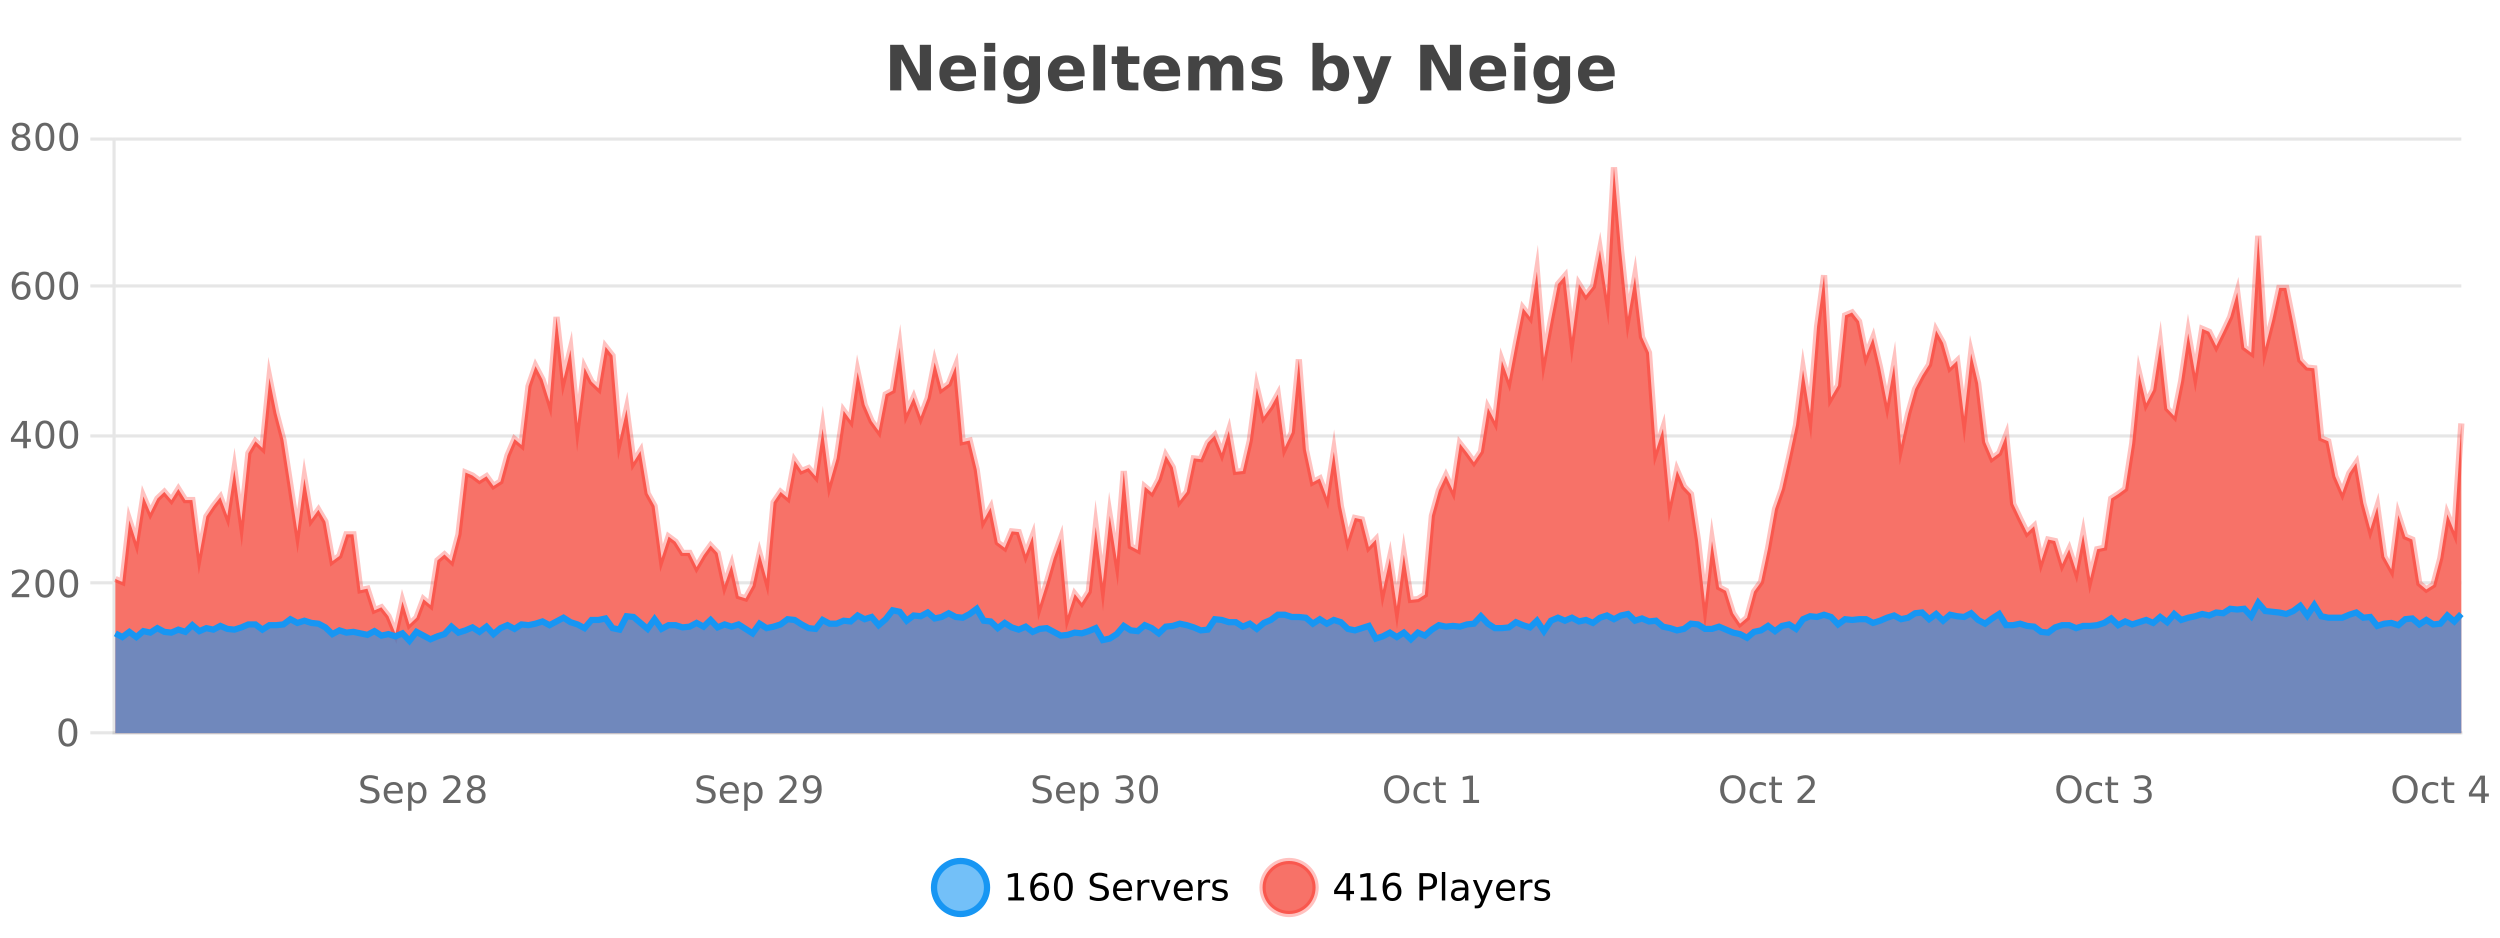 <?xml version="1.0" encoding="UTF-8"?>
<svg xmlns="http://www.w3.org/2000/svg" xmlns:xlink="http://www.w3.org/1999/xlink" width="800pt" height="300pt" viewBox="0 0 800 300" version="1.1">
<defs>
<clipPath id="clip1">
  <path d="M 270 263 L 345 263 L 345 300 L 270 300 Z M 270 263 "/>
</clipPath>
<clipPath id="clip2">
  <path d="M 375 263 L 450 263 L 450 300 L 375 300 Z M 375 263 "/>
</clipPath>
<clipPath id="clip3">
  <path d="M 36.906 53 L 787.625 53 L 787.625 234.602 L 36.906 234.602 Z M 36.906 53 "/>
</clipPath>
<clipPath id="clip4">
  <path d="M 35.906 43 L 788.625 43 L 788.625 231 L 35.906 231 Z M 35.906 43 "/>
</clipPath>
<clipPath id="clip5">
  <path d="M 36.906 192 L 787.625 192 L 787.625 234.602 L 36.906 234.602 Z M 36.906 192 "/>
</clipPath>
<clipPath id="clip6">
  <path d="M 35.906 164 L 788.625 164 L 788.625 234 L 35.906 234 Z M 35.906 164 "/>
</clipPath>
</defs>
<g id="surface1324896">
<rect x="0" y="0" width="800" height="300" style="fill:rgb(100%,100%,100%);fill-opacity:1;stroke:none;"/>
<path style="fill:none;stroke-width:1;stroke-linecap:butt;stroke-linejoin:miter;stroke:rgb(0%,0%,0%);stroke-opacity:0.098;stroke-miterlimit:10;" d="M 37 234.5 L 787.625 234.5 "/>
<path style="fill:none;stroke-width:1;stroke-linecap:butt;stroke-linejoin:miter;stroke:rgb(0%,0%,0%);stroke-opacity:0.098;stroke-miterlimit:10;" d="M 28.906 234.5 L 36 234.5 "/>
<path style="fill:none;stroke-width:1;stroke-linecap:butt;stroke-linejoin:miter;stroke:rgb(0%,0%,0%);stroke-opacity:0.098;stroke-miterlimit:10;" d="M 37 186.5 L 787.625 186.5 "/>
<path style="fill:none;stroke-width:1;stroke-linecap:butt;stroke-linejoin:miter;stroke:rgb(0%,0%,0%);stroke-opacity:0.098;stroke-miterlimit:10;" d="M 28.906 186.5 L 36 186.5 "/>
<path style="fill:none;stroke-width:1;stroke-linecap:butt;stroke-linejoin:miter;stroke:rgb(0%,0%,0%);stroke-opacity:0.098;stroke-miterlimit:10;" d="M 37 139.5 L 787.625 139.5 "/>
<path style="fill:none;stroke-width:1;stroke-linecap:butt;stroke-linejoin:miter;stroke:rgb(0%,0%,0%);stroke-opacity:0.098;stroke-miterlimit:10;" d="M 28.906 139.5 L 36 139.5 "/>
<path style="fill:none;stroke-width:1;stroke-linecap:butt;stroke-linejoin:miter;stroke:rgb(0%,0%,0%);stroke-opacity:0.098;stroke-miterlimit:10;" d="M 37 91.5 L 787.625 91.5 "/>
<path style="fill:none;stroke-width:1;stroke-linecap:butt;stroke-linejoin:miter;stroke:rgb(0%,0%,0%);stroke-opacity:0.098;stroke-miterlimit:10;" d="M 28.906 91.5 L 36 91.5 "/>
<path style="fill:none;stroke-width:1;stroke-linecap:butt;stroke-linejoin:miter;stroke:rgb(0%,0%,0%);stroke-opacity:0.098;stroke-miterlimit:10;" d="M 37 44.5 L 787.625 44.5 "/>
<path style="fill:none;stroke-width:1;stroke-linecap:butt;stroke-linejoin:miter;stroke:rgb(0%,0%,0%);stroke-opacity:0.098;stroke-miterlimit:10;" d="M 28.906 44.5 L 36 44.5 "/>
<path style=" stroke:none;fill-rule:nonzero;fill:rgb(9.02%,58.824%,95.294%);fill-opacity:0.6;" d="M 315.852 284 C 315.852 288.688 312.055 292.484 307.367 292.484 C 302.684 292.484 298.883 288.688 298.883 284 C 298.883 279.312 302.684 275.516 307.367 275.516 C 312.055 275.516 315.852 279.312 315.852 284 Z M 315.852 284 "/>
<g clip-path="url(#clip1)" clip-rule="nonzero">
<path style="fill:none;stroke-width:2;stroke-linecap:butt;stroke-linejoin:miter;stroke:rgb(9.02%,58.824%,95.294%);stroke-opacity:1;stroke-miterlimit:10;" d="M 315.852 284 C 315.852 288.688 312.055 292.484 307.367 292.484 C 302.684 292.484 298.883 288.688 298.883 284 C 298.883 279.312 302.684 275.516 307.367 275.516 C 312.055 275.516 315.852 279.312 315.852 284 Z M 315.852 284 "/>
</g>
<path style=" stroke:none;fill-rule:nonzero;fill:rgb(0%,0%,0%);fill-opacity:1;" d="M 322.664 287.156 L 324.602 287.156 L 324.602 280.484 L 322.492 280.906 L 322.492 279.828 L 324.586 279.406 L 325.773 279.406 L 325.773 287.156 L 327.711 287.156 L 327.711 288.156 L 322.664 288.156 Z M 332.785 283.312 C 332.254 283.312 331.832 283.496 331.52 283.859 C 331.207 284.227 331.051 284.719 331.051 285.344 C 331.051 285.98 331.207 286.48 331.52 286.844 C 331.832 287.211 332.254 287.391 332.785 287.391 C 333.316 287.391 333.73 287.211 334.035 286.844 C 334.348 286.48 334.504 285.98 334.504 285.344 C 334.504 284.719 334.348 284.227 334.035 283.859 C 333.73 283.496 333.316 283.312 332.785 283.312 Z M 335.129 279.594 L 335.129 280.672 C 334.824 280.539 334.523 280.434 334.223 280.359 C 333.918 280.289 333.621 280.25 333.332 280.25 C 332.551 280.25 331.949 280.516 331.535 281.047 C 331.129 281.57 330.895 282.359 330.832 283.422 C 331.059 283.09 331.348 282.836 331.691 282.656 C 332.043 282.469 332.43 282.375 332.848 282.375 C 333.723 282.375 334.414 282.641 334.926 283.172 C 335.434 283.703 335.691 284.43 335.691 285.344 C 335.691 286.25 335.426 286.977 334.895 287.516 C 334.363 288.059 333.66 288.328 332.785 288.328 C 331.762 288.328 330.988 287.945 330.457 287.172 C 329.926 286.391 329.66 285.266 329.66 283.797 C 329.66 282.414 329.988 281.309 330.645 280.484 C 331.301 279.664 332.18 279.25 333.285 279.25 C 333.574 279.25 333.871 279.281 334.176 279.344 C 334.477 279.398 334.793 279.48 335.129 279.594 Z M 340.266 280.188 C 339.66 280.188 339.203 280.492 338.891 281.094 C 338.586 281.688 338.438 282.59 338.438 283.797 C 338.438 284.996 338.586 285.898 338.891 286.5 C 339.203 287.094 339.66 287.391 340.266 287.391 C 340.879 287.391 341.336 287.094 341.641 286.5 C 341.953 285.898 342.109 284.996 342.109 283.797 C 342.109 282.59 341.953 281.688 341.641 281.094 C 341.336 280.492 340.879 280.188 340.266 280.188 Z M 340.266 279.25 C 341.242 279.25 341.992 279.641 342.516 280.422 C 343.035 281.195 343.297 282.32 343.297 283.797 C 343.297 285.266 343.035 286.391 342.516 287.172 C 341.992 287.945 341.242 288.328 340.266 288.328 C 339.285 288.328 338.535 287.945 338.016 287.172 C 337.504 286.391 337.25 285.266 337.25 283.797 C 337.25 282.32 337.504 281.195 338.016 280.422 C 338.535 279.641 339.285 279.25 340.266 279.25 Z M 354.32 279.688 L 354.32 280.844 C 353.871 280.637 353.445 280.48 353.039 280.375 C 352.641 280.262 352.262 280.203 351.898 280.203 C 351.25 280.203 350.75 280.328 350.398 280.578 C 350.055 280.828 349.883 281.188 349.883 281.656 C 349.883 282.043 349.996 282.336 350.227 282.531 C 350.453 282.73 350.898 282.887 351.555 283 L 352.258 283.156 C 353.141 283.324 353.793 283.621 354.211 284.047 C 354.637 284.465 354.852 285.027 354.852 285.734 C 354.852 286.59 354.562 287.234 353.992 287.672 C 353.43 288.109 352.594 288.328 351.492 288.328 C 351.086 288.328 350.648 288.281 350.18 288.188 C 349.711 288.094 349.227 287.953 348.727 287.766 L 348.727 286.547 C 349.203 286.82 349.672 287.023 350.133 287.156 C 350.602 287.293 351.055 287.359 351.492 287.359 C 352.168 287.359 352.688 287.23 353.055 286.969 C 353.43 286.699 353.617 286.32 353.617 285.828 C 353.617 285.402 353.48 285.07 353.211 284.828 C 352.949 284.578 352.516 284.398 351.914 284.281 L 351.195 284.141 C 350.309 283.965 349.668 283.688 349.273 283.312 C 348.887 282.938 348.695 282.418 348.695 281.75 C 348.695 280.969 348.965 280.359 349.508 279.922 C 350.047 279.477 350.797 279.25 351.758 279.25 C 352.172 279.25 352.59 279.289 353.008 279.359 C 353.434 279.434 353.871 279.543 354.32 279.688 Z M 362.266 284.609 L 362.266 285.125 L 357.297 285.125 C 357.348 285.875 357.57 286.445 357.969 286.828 C 358.375 287.215 358.93 287.406 359.641 287.406 C 360.055 287.406 360.457 287.359 360.844 287.266 C 361.238 287.164 361.629 287.008 362.016 286.797 L 362.016 287.828 C 361.617 287.984 361.219 288.105 360.812 288.188 C 360.406 288.281 359.992 288.328 359.578 288.328 C 358.535 288.328 357.707 288.027 357.094 287.422 C 356.477 286.809 356.172 285.98 356.172 284.938 C 356.172 283.867 356.461 283.016 357.047 282.391 C 357.629 281.758 358.41 281.438 359.391 281.438 C 360.273 281.438 360.973 281.727 361.484 282.297 C 362.004 282.859 362.266 283.633 362.266 284.609 Z M 361.188 284.281 C 361.176 283.699 361.008 283.23 360.688 282.875 C 360.363 282.523 359.938 282.344 359.406 282.344 C 358.801 282.344 358.316 282.516 357.953 282.859 C 357.598 283.203 357.395 283.684 357.344 284.297 Z M 367.836 282.594 C 367.711 282.531 367.574 282.484 367.43 282.453 C 367.293 282.414 367.137 282.391 366.961 282.391 C 366.355 282.391 365.887 282.59 365.555 282.984 C 365.23 283.383 365.07 283.953 365.07 284.703 L 365.07 288.156 L 363.992 288.156 L 363.992 281.594 L 365.07 281.594 L 365.07 282.609 C 365.297 282.215 365.594 281.922 365.961 281.734 C 366.324 281.539 366.766 281.438 367.289 281.438 C 367.359 281.438 367.438 281.445 367.523 281.453 C 367.617 281.465 367.715 281.48 367.82 281.5 Z M 368.195 281.594 L 369.336 281.594 L 371.383 287.094 L 373.445 281.594 L 374.586 281.594 L 372.117 288.156 L 370.648 288.156 Z M 381.688 284.609 L 381.688 285.125 L 376.719 285.125 C 376.77 285.875 376.992 286.445 377.391 286.828 C 377.797 287.215 378.352 287.406 379.062 287.406 C 379.477 287.406 379.879 287.359 380.266 287.266 C 380.66 287.164 381.051 287.008 381.438 286.797 L 381.438 287.828 C 381.039 287.984 380.641 288.105 380.234 288.188 C 379.828 288.281 379.414 288.328 379 288.328 C 377.957 288.328 377.129 288.027 376.516 287.422 C 375.898 286.809 375.594 285.98 375.594 284.938 C 375.594 283.867 375.883 283.016 376.469 282.391 C 377.051 281.758 377.832 281.438 378.812 281.438 C 379.695 281.438 380.395 281.727 380.906 282.297 C 381.426 282.859 381.688 283.633 381.688 284.609 Z M 380.609 284.281 C 380.598 283.699 380.43 283.23 380.109 282.875 C 379.785 282.523 379.359 282.344 378.828 282.344 C 378.223 282.344 377.738 282.516 377.375 282.859 C 377.02 283.203 376.816 283.684 376.766 284.297 Z M 387.258 282.594 C 387.133 282.531 386.996 282.484 386.852 282.453 C 386.715 282.414 386.559 282.391 386.383 282.391 C 385.777 282.391 385.309 282.59 384.977 282.984 C 384.652 283.383 384.492 283.953 384.492 284.703 L 384.492 288.156 L 383.414 288.156 L 383.414 281.594 L 384.492 281.594 L 384.492 282.609 C 384.719 282.215 385.016 281.922 385.383 281.734 C 385.746 281.539 386.188 281.438 386.711 281.438 C 386.781 281.438 386.859 281.445 386.945 281.453 C 387.039 281.465 387.137 281.48 387.242 281.5 Z M 392.562 281.781 L 392.562 282.812 C 392.258 282.656 391.941 282.543 391.609 282.469 C 391.285 282.387 390.945 282.344 390.594 282.344 C 390.062 282.344 389.66 282.43 389.391 282.594 C 389.117 282.75 388.984 282.996 388.984 283.328 C 388.984 283.578 389.078 283.777 389.266 283.922 C 389.461 284.059 389.852 284.188 390.438 284.312 L 390.797 284.406 C 391.566 284.562 392.113 284.793 392.438 285.094 C 392.758 285.398 392.922 285.812 392.922 286.344 C 392.922 286.961 392.676 287.445 392.188 287.797 C 391.707 288.152 391.047 288.328 390.203 288.328 C 389.848 288.328 389.477 288.289 389.094 288.219 C 388.719 288.156 388.32 288.059 387.906 287.922 L 387.906 286.797 C 388.301 287.008 388.691 287.164 389.078 287.266 C 389.461 287.371 389.848 287.422 390.234 287.422 C 390.734 287.422 391.117 287.34 391.391 287.172 C 391.672 286.996 391.812 286.746 391.812 286.422 C 391.812 286.133 391.711 285.906 391.516 285.75 C 391.316 285.594 390.883 285.445 390.219 285.297 L 389.844 285.219 C 389.176 285.074 388.691 284.855 388.391 284.562 C 388.098 284.273 387.953 283.875 387.953 283.375 C 387.953 282.75 388.172 282.273 388.609 281.938 C 389.047 281.605 389.664 281.438 390.469 281.438 C 390.863 281.438 391.238 281.469 391.594 281.531 C 391.945 281.586 392.27 281.668 392.562 281.781 Z M 317.367 277.016 "/>
<path style=" stroke:none;fill-rule:nonzero;fill:rgb(96.863%,44.706%,40.784%);fill-opacity:1;" d="M 420.988 284 C 420.988 288.688 417.191 292.484 412.504 292.484 C 407.82 292.484 404.02 288.688 404.02 284 C 404.02 279.312 407.82 275.516 412.504 275.516 C 417.191 275.516 420.988 279.312 420.988 284 Z M 420.988 284 "/>
<g clip-path="url(#clip2)" clip-rule="nonzero">
<path style="fill:none;stroke-width:2;stroke-linecap:butt;stroke-linejoin:miter;stroke:rgb(100%,4.706%,0%);stroke-opacity:0.247;stroke-miterlimit:10;" d="M 420.988 284 C 420.988 288.688 417.191 292.484 412.504 292.484 C 407.82 292.484 404.02 288.688 404.02 284 C 404.02 279.312 407.82 275.516 412.504 275.516 C 417.191 275.516 420.988 279.312 420.988 284 Z M 420.988 284 "/>
</g>
<path style=" stroke:none;fill-rule:nonzero;fill:rgb(0%,0%,0%);fill-opacity:1;" d="M 430.852 280.438 L 427.867 285.109 L 430.852 285.109 Z M 430.539 279.406 L 432.039 279.406 L 432.039 285.109 L 433.289 285.109 L 433.289 286.094 L 432.039 286.094 L 432.039 288.156 L 430.852 288.156 L 430.852 286.094 L 426.914 286.094 L 426.914 284.953 Z M 435.438 287.156 L 437.375 287.156 L 437.375 280.484 L 435.266 280.906 L 435.266 279.828 L 437.359 279.406 L 438.547 279.406 L 438.547 287.156 L 440.484 287.156 L 440.484 288.156 L 435.438 288.156 Z M 445.555 283.312 C 445.023 283.312 444.602 283.496 444.289 283.859 C 443.977 284.227 443.82 284.719 443.82 285.344 C 443.82 285.98 443.977 286.48 444.289 286.844 C 444.602 287.211 445.023 287.391 445.555 287.391 C 446.086 287.391 446.5 287.211 446.805 286.844 C 447.117 286.48 447.273 285.98 447.273 285.344 C 447.273 284.719 447.117 284.227 446.805 283.859 C 446.5 283.496 446.086 283.312 445.555 283.312 Z M 447.898 279.594 L 447.898 280.672 C 447.594 280.539 447.293 280.434 446.992 280.359 C 446.688 280.289 446.391 280.25 446.102 280.25 C 445.32 280.25 444.719 280.516 444.305 281.047 C 443.898 281.57 443.664 282.359 443.602 283.422 C 443.828 283.09 444.117 282.836 444.461 282.656 C 444.812 282.469 445.199 282.375 445.617 282.375 C 446.492 282.375 447.184 282.641 447.695 283.172 C 448.203 283.703 448.461 284.43 448.461 285.344 C 448.461 286.25 448.195 286.977 447.664 287.516 C 447.133 288.059 446.43 288.328 445.555 288.328 C 444.531 288.328 443.758 287.945 443.227 287.172 C 442.695 286.391 442.43 285.266 442.43 283.797 C 442.43 282.414 442.758 281.309 443.414 280.484 C 444.07 279.664 444.949 279.25 446.055 279.25 C 446.344 279.25 446.641 279.281 446.945 279.344 C 447.246 279.398 447.562 279.48 447.898 279.594 Z M 455.398 280.375 L 455.398 283.672 L 456.883 283.672 C 457.434 283.672 457.859 283.531 458.164 283.25 C 458.465 282.961 458.617 282.547 458.617 282.016 C 458.617 281.496 458.465 281.094 458.164 280.812 C 457.859 280.523 457.434 280.375 456.883 280.375 Z M 454.211 279.406 L 456.883 279.406 C 457.871 279.406 458.617 279.633 459.117 280.078 C 459.617 280.516 459.867 281.164 459.867 282.016 C 459.867 282.883 459.617 283.539 459.117 283.984 C 458.617 284.422 457.871 284.641 456.883 284.641 L 455.398 284.641 L 455.398 288.156 L 454.211 288.156 Z M 461.398 279.031 L 462.477 279.031 L 462.477 288.156 L 461.398 288.156 Z M 467.719 284.859 C 466.852 284.859 466.25 284.961 465.906 285.156 C 465.57 285.355 465.406 285.695 465.406 286.172 C 465.406 286.559 465.531 286.867 465.781 287.094 C 466.039 287.312 466.383 287.422 466.812 287.422 C 467.414 287.422 467.895 287.215 468.25 286.797 C 468.613 286.371 468.797 285.805 468.797 285.094 L 468.797 284.859 Z M 469.875 284.406 L 469.875 288.156 L 468.797 288.156 L 468.797 287.156 C 468.547 287.555 468.238 287.852 467.875 288.047 C 467.508 288.234 467.062 288.328 466.531 288.328 C 465.852 288.328 465.316 288.141 464.922 287.766 C 464.523 287.383 464.328 286.875 464.328 286.25 C 464.328 285.512 464.57 284.953 465.062 284.578 C 465.562 284.203 466.301 284.016 467.281 284.016 L 468.797 284.016 L 468.797 283.906 C 468.797 283.406 468.629 283.023 468.297 282.75 C 467.973 282.48 467.52 282.344 466.938 282.344 C 466.562 282.344 466.191 282.391 465.828 282.484 C 465.473 282.578 465.133 282.715 464.812 282.891 L 464.812 281.891 C 465.207 281.734 465.586 281.621 465.953 281.547 C 466.328 281.477 466.691 281.438 467.047 281.438 C 467.992 281.438 468.703 281.684 469.172 282.172 C 469.641 282.664 469.875 283.406 469.875 284.406 Z M 474.82 288.766 C 474.516 289.547 474.219 290.055 473.93 290.297 C 473.637 290.535 473.25 290.656 472.773 290.656 L 471.914 290.656 L 471.914 289.75 L 472.539 289.75 C 472.84 289.75 473.07 289.676 473.227 289.531 C 473.391 289.395 473.574 289.066 473.773 288.547 L 473.977 288.047 L 471.32 281.594 L 472.461 281.594 L 474.508 286.719 L 476.57 281.594 L 477.711 281.594 Z M 484.812 284.609 L 484.812 285.125 L 479.844 285.125 C 479.895 285.875 480.117 286.445 480.516 286.828 C 480.922 287.215 481.477 287.406 482.188 287.406 C 482.602 287.406 483.004 287.359 483.391 287.266 C 483.785 287.164 484.176 287.008 484.562 286.797 L 484.562 287.828 C 484.164 287.984 483.766 288.105 483.359 288.188 C 482.953 288.281 482.539 288.328 482.125 288.328 C 481.082 288.328 480.254 288.027 479.641 287.422 C 479.023 286.809 478.719 285.98 478.719 284.938 C 478.719 283.867 479.008 283.016 479.594 282.391 C 480.176 281.758 480.957 281.438 481.938 281.438 C 482.82 281.438 483.52 281.727 484.031 282.297 C 484.551 282.859 484.812 283.633 484.812 284.609 Z M 483.734 284.281 C 483.723 283.699 483.555 283.23 483.234 282.875 C 482.91 282.523 482.484 282.344 481.953 282.344 C 481.348 282.344 480.863 282.516 480.5 282.859 C 480.145 283.203 479.941 283.684 479.891 284.297 Z M 490.383 282.594 C 490.258 282.531 490.121 282.484 489.977 282.453 C 489.84 282.414 489.684 282.391 489.508 282.391 C 488.902 282.391 488.434 282.59 488.102 282.984 C 487.777 283.383 487.617 283.953 487.617 284.703 L 487.617 288.156 L 486.539 288.156 L 486.539 281.594 L 487.617 281.594 L 487.617 282.609 C 487.844 282.215 488.141 281.922 488.508 281.734 C 488.871 281.539 489.312 281.438 489.836 281.438 C 489.906 281.438 489.984 281.445 490.07 281.453 C 490.164 281.465 490.262 281.48 490.367 281.5 Z M 495.691 281.781 L 495.691 282.812 C 495.387 282.656 495.07 282.543 494.738 282.469 C 494.414 282.387 494.074 282.344 493.723 282.344 C 493.191 282.344 492.789 282.43 492.52 282.594 C 492.246 282.75 492.113 282.996 492.113 283.328 C 492.113 283.578 492.207 283.777 492.395 283.922 C 492.59 284.059 492.98 284.188 493.566 284.312 L 493.926 284.406 C 494.695 284.562 495.242 284.793 495.566 285.094 C 495.887 285.398 496.051 285.812 496.051 286.344 C 496.051 286.961 495.805 287.445 495.316 287.797 C 494.836 288.152 494.176 288.328 493.332 288.328 C 492.977 288.328 492.605 288.289 492.223 288.219 C 491.848 288.156 491.449 288.059 491.035 287.922 L 491.035 286.797 C 491.43 287.008 491.82 287.164 492.207 287.266 C 492.59 287.371 492.977 287.422 493.363 287.422 C 493.863 287.422 494.246 287.34 494.52 287.172 C 494.801 286.996 494.941 286.746 494.941 286.422 C 494.941 286.133 494.84 285.906 494.645 285.75 C 494.445 285.594 494.012 285.445 493.348 285.297 L 492.973 285.219 C 492.305 285.074 491.82 284.855 491.52 284.562 C 491.227 284.273 491.082 283.875 491.082 283.375 C 491.082 282.75 491.301 282.273 491.738 281.938 C 492.176 281.605 492.793 281.438 493.598 281.438 C 493.992 281.438 494.367 281.469 494.723 281.531 C 495.074 281.586 495.398 281.668 495.691 281.781 Z M 422.504 277.016 "/>
<path style=" stroke:none;fill-rule:nonzero;fill:rgb(26.667%,26.667%,26.667%);fill-opacity:1;" d="M 284.844 14.344 L 289.031 14.344 L 294.344 24.344 L 294.344 14.344 L 297.906 14.344 L 297.906 28.922 L 293.703 28.922 L 288.406 18.922 L 288.406 28.922 L 284.844 28.922 Z M 312.332 23.422 L 312.332 24.422 L 304.16 24.422 C 304.242 25.246 304.539 25.859 305.051 26.266 C 305.559 26.672 306.27 26.875 307.176 26.875 C 307.914 26.875 308.668 26.766 309.441 26.547 C 310.211 26.328 311.004 26 311.816 25.562 L 311.816 28.25 C 310.992 28.562 310.164 28.797 309.332 28.953 C 308.508 29.117 307.684 29.203 306.863 29.203 C 304.883 29.203 303.34 28.703 302.238 27.703 C 301.145 26.695 300.598 25.281 300.598 23.469 C 300.598 21.68 301.133 20.273 302.207 19.25 C 303.289 18.23 304.773 17.719 306.66 17.719 C 308.379 17.719 309.754 18.242 310.785 19.281 C 311.816 20.312 312.332 21.695 312.332 23.422 Z M 308.738 22.266 C 308.738 21.602 308.543 21.062 308.16 20.656 C 307.773 20.25 307.27 20.047 306.645 20.047 C 305.965 20.047 305.414 20.242 304.988 20.625 C 304.57 21 304.309 21.547 304.207 22.266 Z M 314.992 17.984 L 318.477 17.984 L 318.477 28.922 L 314.992 28.922 Z M 314.992 13.719 L 318.477 13.719 L 318.477 16.578 L 314.992 16.578 Z M 329.281 27.062 C 328.801 27.699 328.27 28.168 327.688 28.469 C 327.102 28.773 326.43 28.922 325.672 28.922 C 324.336 28.922 323.234 28.398 322.359 27.344 C 321.492 26.293 321.062 24.953 321.062 23.328 C 321.062 21.695 321.492 20.355 322.359 19.312 C 323.234 18.262 324.336 17.734 325.672 17.734 C 326.43 17.734 327.102 17.887 327.688 18.188 C 328.27 18.492 328.801 18.965 329.281 19.609 L 329.281 17.984 L 332.797 17.984 L 332.797 27.812 C 332.797 29.57 332.238 30.914 331.125 31.844 C 330.02 32.77 328.41 33.234 326.297 33.234 C 325.617 33.234 324.957 33.18 324.312 33.078 C 323.676 32.973 323.035 32.816 322.391 32.609 L 322.391 29.875 C 323.004 30.227 323.602 30.488 324.188 30.656 C 324.77 30.832 325.359 30.922 325.953 30.922 C 327.098 30.922 327.938 30.672 328.469 30.172 C 329.008 29.672 329.281 28.887 329.281 27.812 Z M 326.969 20.266 C 326.25 20.266 325.688 20.531 325.281 21.062 C 324.875 21.594 324.672 22.352 324.672 23.328 C 324.672 24.328 324.863 25.09 325.25 25.609 C 325.645 26.121 326.219 26.375 326.969 26.375 C 327.695 26.375 328.266 26.109 328.672 25.578 C 329.078 25.047 329.281 24.297 329.281 23.328 C 329.281 22.352 329.078 21.594 328.672 21.062 C 328.266 20.531 327.695 20.266 326.969 20.266 Z M 347.07 23.422 L 347.07 24.422 L 338.898 24.422 C 338.98 25.246 339.277 25.859 339.789 26.266 C 340.297 26.672 341.008 26.875 341.914 26.875 C 342.652 26.875 343.406 26.766 344.18 26.547 C 344.949 26.328 345.742 26 346.555 25.562 L 346.555 28.25 C 345.73 28.562 344.902 28.797 344.07 28.953 C 343.246 29.117 342.422 29.203 341.602 29.203 C 339.621 29.203 338.078 28.703 336.977 27.703 C 335.883 26.695 335.336 25.281 335.336 23.469 C 335.336 21.68 335.871 20.273 336.945 19.25 C 338.027 18.23 339.512 17.719 341.398 17.719 C 343.117 17.719 344.492 18.242 345.523 19.281 C 346.555 20.312 347.07 21.695 347.07 23.422 Z M 343.477 22.266 C 343.477 21.602 343.281 21.062 342.898 20.656 C 342.512 20.25 342.008 20.047 341.383 20.047 C 340.703 20.047 340.152 20.242 339.727 20.625 C 339.309 21 339.047 21.547 338.945 22.266 Z M 349.883 14.344 L 353.633 14.344 L 353.633 28.922 L 349.883 28.922 Z M 360.98 14.875 L 360.98 17.984 L 364.59 17.984 L 364.59 20.484 L 360.98 20.484 L 360.98 25.125 C 360.98 25.637 361.078 25.98 361.277 26.156 C 361.484 26.336 361.887 26.422 362.48 26.422 L 364.277 26.422 L 364.277 28.922 L 361.277 28.922 C 359.902 28.922 358.922 28.637 358.34 28.062 C 357.766 27.48 357.48 26.5 357.48 25.125 L 357.48 20.484 L 355.746 20.484 L 355.746 17.984 L 357.48 17.984 L 357.48 14.875 Z M 377.633 23.422 L 377.633 24.422 L 369.461 24.422 C 369.543 25.246 369.84 25.859 370.352 26.266 C 370.859 26.672 371.57 26.875 372.477 26.875 C 373.215 26.875 373.969 26.766 374.742 26.547 C 375.512 26.328 376.305 26 377.117 25.562 L 377.117 28.25 C 376.293 28.562 375.465 28.797 374.633 28.953 C 373.809 29.117 372.984 29.203 372.164 29.203 C 370.184 29.203 368.641 28.703 367.539 27.703 C 366.445 26.695 365.898 25.281 365.898 23.469 C 365.898 21.68 366.434 20.273 367.508 19.25 C 368.59 18.23 370.074 17.719 371.961 17.719 C 373.68 17.719 375.055 18.242 376.086 19.281 C 377.117 20.312 377.633 21.695 377.633 23.422 Z M 374.039 22.266 C 374.039 21.602 373.844 21.062 373.461 20.656 C 373.074 20.25 372.57 20.047 371.945 20.047 C 371.266 20.047 370.715 20.242 370.289 20.625 C 369.871 21 369.609 21.547 369.508 22.266 Z M 390.418 19.797 C 390.863 19.121 391.391 18.605 391.996 18.25 C 392.609 17.898 393.281 17.719 394.012 17.719 C 395.262 17.719 396.215 18.109 396.871 18.891 C 397.535 19.664 397.871 20.789 397.871 22.266 L 397.871 28.922 L 394.355 28.922 L 394.355 23.219 C 394.355 23.137 394.355 23.047 394.355 22.953 C 394.363 22.859 394.371 22.73 394.371 22.562 C 394.371 21.793 394.254 21.234 394.027 20.891 C 393.797 20.539 393.426 20.359 392.918 20.359 C 392.262 20.359 391.75 20.637 391.387 21.188 C 391.02 21.73 390.832 22.516 390.824 23.547 L 390.824 28.922 L 387.309 28.922 L 387.309 23.219 C 387.309 22.012 387.203 21.234 386.996 20.891 C 386.785 20.539 386.418 20.359 385.887 20.359 C 385.207 20.359 384.688 20.637 384.324 21.188 C 383.957 21.73 383.777 22.516 383.777 23.547 L 383.777 28.922 L 380.262 28.922 L 380.262 17.984 L 383.777 17.984 L 383.777 19.578 C 384.215 18.965 384.707 18.5 385.262 18.188 C 385.812 17.875 386.426 17.719 387.105 17.719 C 387.855 17.719 388.52 17.902 389.105 18.266 C 389.688 18.633 390.125 19.141 390.418 19.797 Z M 409.664 18.328 L 409.664 20.984 C 408.922 20.672 408.203 20.438 407.508 20.281 C 406.809 20.125 406.148 20.047 405.523 20.047 C 404.867 20.047 404.375 20.133 404.055 20.297 C 403.73 20.465 403.57 20.719 403.57 21.062 C 403.57 21.344 403.688 21.559 403.93 21.703 C 404.18 21.852 404.617 21.961 405.242 22.031 L 405.867 22.125 C 407.656 22.355 408.859 22.73 409.477 23.25 C 410.09 23.773 410.398 24.59 410.398 25.703 C 410.398 26.871 409.965 27.746 409.102 28.328 C 408.246 28.914 406.969 29.203 405.273 29.203 C 404.543 29.203 403.793 29.145 403.023 29.031 C 402.25 28.918 401.461 28.746 400.648 28.516 L 400.648 25.859 C 401.344 26.203 402.059 26.461 402.789 26.625 C 403.516 26.793 404.262 26.875 405.023 26.875 C 405.711 26.875 406.227 26.781 406.57 26.594 C 406.914 26.406 407.086 26.125 407.086 25.75 C 407.086 25.438 406.965 25.211 406.727 25.062 C 406.484 24.906 406.012 24.789 405.305 24.703 L 404.695 24.625 C 403.133 24.43 402.039 24.07 401.414 23.547 C 400.789 23.016 400.477 22.215 400.477 21.141 C 400.477 19.984 400.871 19.125 401.664 18.562 C 402.465 18 403.684 17.719 405.32 17.719 C 405.965 17.719 406.641 17.773 407.352 17.875 C 408.059 17.969 408.828 18.121 409.664 18.328 Z M 425.812 26.672 C 426.562 26.672 427.133 26.402 427.531 25.859 C 427.926 25.309 428.125 24.512 428.125 23.469 C 428.125 22.43 427.926 21.637 427.531 21.094 C 427.133 20.543 426.562 20.266 425.812 20.266 C 425.062 20.266 424.484 20.543 424.078 21.094 C 423.68 21.637 423.484 22.43 423.484 23.469 C 423.484 24.5 423.68 25.293 424.078 25.844 C 424.484 26.398 425.062 26.672 425.812 26.672 Z M 423.484 19.578 C 423.973 18.945 424.508 18.477 425.094 18.172 C 425.676 17.871 426.348 17.719 427.109 17.719 C 428.461 17.719 429.57 18.258 430.438 19.328 C 431.301 20.402 431.734 21.781 431.734 23.469 C 431.734 25.148 431.301 26.523 430.438 27.594 C 429.57 28.668 428.461 29.203 427.109 29.203 C 426.348 29.203 425.676 29.051 425.094 28.75 C 424.508 28.449 423.973 27.98 423.484 27.344 L 423.484 28.922 L 420 28.922 L 420 13.719 L 423.484 13.719 Z M 432.879 17.984 L 436.363 17.984 L 439.316 25.406 L 441.816 17.984 L 445.301 17.984 L 440.707 29.953 C 440.246 31.172 439.707 32.02 439.082 32.5 C 438.465 32.988 437.66 33.234 436.66 33.234 L 434.629 33.234 L 434.629 30.938 L 435.723 30.938 C 436.316 30.938 436.746 30.844 437.02 30.656 C 437.289 30.469 437.496 30.129 437.645 29.641 L 437.754 29.344 Z M 454.473 14.344 L 458.66 14.344 L 463.973 24.344 L 463.973 14.344 L 467.535 14.344 L 467.535 28.922 L 463.332 28.922 L 458.035 18.922 L 458.035 28.922 L 454.473 28.922 Z M 481.961 23.422 L 481.961 24.422 L 473.789 24.422 C 473.871 25.246 474.168 25.859 474.68 26.266 C 475.188 26.672 475.898 26.875 476.805 26.875 C 477.543 26.875 478.297 26.766 479.07 26.547 C 479.84 26.328 480.633 26 481.445 25.562 L 481.445 28.25 C 480.621 28.562 479.793 28.797 478.961 28.953 C 478.137 29.117 477.312 29.203 476.492 29.203 C 474.512 29.203 472.969 28.703 471.867 27.703 C 470.773 26.695 470.227 25.281 470.227 23.469 C 470.227 21.68 470.762 20.273 471.836 19.25 C 472.918 18.23 474.402 17.719 476.289 17.719 C 478.008 17.719 479.383 18.242 480.414 19.281 C 481.445 20.312 481.961 21.695 481.961 23.422 Z M 478.367 22.266 C 478.367 21.602 478.172 21.062 477.789 20.656 C 477.402 20.25 476.898 20.047 476.273 20.047 C 475.594 20.047 475.043 20.242 474.617 20.625 C 474.199 21 473.938 21.547 473.836 22.266 Z M 484.617 17.984 L 488.102 17.984 L 488.102 28.922 L 484.617 28.922 Z M 484.617 13.719 L 488.102 13.719 L 488.102 16.578 L 484.617 16.578 Z M 498.914 27.062 C 498.434 27.699 497.902 28.168 497.32 28.469 C 496.734 28.773 496.062 28.922 495.305 28.922 C 493.969 28.922 492.867 28.398 491.992 27.344 C 491.125 26.293 490.695 24.953 490.695 23.328 C 490.695 21.695 491.125 20.355 491.992 19.312 C 492.867 18.262 493.969 17.734 495.305 17.734 C 496.062 17.734 496.734 17.887 497.32 18.188 C 497.902 18.492 498.434 18.965 498.914 19.609 L 498.914 17.984 L 502.43 17.984 L 502.43 27.812 C 502.43 29.57 501.871 30.914 500.758 31.844 C 499.652 32.77 498.043 33.234 495.93 33.234 C 495.25 33.234 494.59 33.18 493.945 33.078 C 493.309 32.973 492.668 32.816 492.023 32.609 L 492.023 29.875 C 492.637 30.227 493.234 30.488 493.82 30.656 C 494.402 30.832 494.992 30.922 495.586 30.922 C 496.73 30.922 497.57 30.672 498.102 30.172 C 498.641 29.672 498.914 28.887 498.914 27.812 Z M 496.602 20.266 C 495.883 20.266 495.32 20.531 494.914 21.062 C 494.508 21.594 494.305 22.352 494.305 23.328 C 494.305 24.328 494.496 25.09 494.883 25.609 C 495.277 26.121 495.852 26.375 496.602 26.375 C 497.328 26.375 497.898 26.109 498.305 25.578 C 498.711 25.047 498.914 24.297 498.914 23.328 C 498.914 22.352 498.711 21.594 498.305 21.062 C 497.898 20.531 497.328 20.266 496.602 20.266 Z M 516.695 23.422 L 516.695 24.422 L 508.523 24.422 C 508.605 25.246 508.902 25.859 509.414 26.266 C 509.922 26.672 510.633 26.875 511.539 26.875 C 512.277 26.875 513.031 26.766 513.805 26.547 C 514.574 26.328 515.367 26 516.18 25.562 L 516.18 28.25 C 515.355 28.562 514.527 28.797 513.695 28.953 C 512.871 29.117 512.047 29.203 511.227 29.203 C 509.246 29.203 507.703 28.703 506.602 27.703 C 505.508 26.695 504.961 25.281 504.961 23.469 C 504.961 21.68 505.496 20.273 506.57 19.25 C 507.652 18.23 509.137 17.719 511.023 17.719 C 512.742 17.719 514.117 18.242 515.148 19.281 C 516.18 20.312 516.695 21.695 516.695 23.422 Z M 513.102 22.266 C 513.102 21.602 512.906 21.062 512.523 20.656 C 512.137 20.25 511.633 20.047 511.008 20.047 C 510.328 20.047 509.777 20.242 509.352 20.625 C 508.934 21 508.672 21.547 508.57 22.266 Z M 283 10.359 "/>
<path style="fill:none;stroke-width:1;stroke-linecap:butt;stroke-linejoin:miter;stroke:rgb(0%,0%,0%);stroke-opacity:0.098;stroke-miterlimit:10;" d="M 36 234.5 L 788 234.5 "/>
<path style=" stroke:none;fill-rule:nonzero;fill:rgb(40%,40%,40%);fill-opacity:1;" d="M 120.93 248.484 L 120.93 249.641 C 120.48 249.434 120.055 249.277 119.648 249.172 C 119.25 249.059 118.871 249 118.508 249 C 117.859 249 117.359 249.125 117.008 249.375 C 116.664 249.625 116.492 249.984 116.492 250.453 C 116.492 250.84 116.605 251.133 116.836 251.328 C 117.062 251.527 117.508 251.684 118.164 251.797 L 118.867 251.953 C 119.75 252.121 120.402 252.418 120.82 252.844 C 121.246 253.262 121.461 253.824 121.461 254.531 C 121.461 255.387 121.172 256.031 120.602 256.469 C 120.039 256.906 119.203 257.125 118.102 257.125 C 117.695 257.125 117.258 257.078 116.789 256.984 C 116.32 256.891 115.836 256.75 115.336 256.562 L 115.336 255.344 C 115.812 255.617 116.281 255.82 116.742 255.953 C 117.211 256.09 117.664 256.156 118.102 256.156 C 118.777 256.156 119.297 256.027 119.664 255.766 C 120.039 255.496 120.227 255.117 120.227 254.625 C 120.227 254.199 120.09 253.867 119.82 253.625 C 119.559 253.375 119.125 253.195 118.523 253.078 L 117.805 252.938 C 116.918 252.762 116.277 252.484 115.883 252.109 C 115.496 251.734 115.305 251.215 115.305 250.547 C 115.305 249.766 115.574 249.156 116.117 248.719 C 116.656 248.273 117.406 248.047 118.367 248.047 C 118.781 248.047 119.199 248.086 119.617 248.156 C 120.043 248.23 120.48 248.34 120.93 248.484 Z M 128.875 253.406 L 128.875 253.922 L 123.906 253.922 C 123.957 254.672 124.18 255.242 124.578 255.625 C 124.984 256.012 125.539 256.203 126.25 256.203 C 126.664 256.203 127.066 256.156 127.453 256.062 C 127.848 255.961 128.238 255.805 128.625 255.594 L 128.625 256.625 C 128.227 256.781 127.828 256.902 127.422 256.984 C 127.016 257.078 126.602 257.125 126.188 257.125 C 125.145 257.125 124.316 256.824 123.703 256.219 C 123.086 255.605 122.781 254.777 122.781 253.734 C 122.781 252.664 123.07 251.812 123.656 251.188 C 124.238 250.555 125.02 250.234 126 250.234 C 126.883 250.234 127.582 250.523 128.094 251.094 C 128.613 251.656 128.875 252.43 128.875 253.406 Z M 127.797 253.078 C 127.785 252.496 127.617 252.027 127.297 251.672 C 126.973 251.32 126.547 251.141 126.016 251.141 C 125.41 251.141 124.926 251.312 124.562 251.656 C 124.207 252 124.004 252.48 123.953 253.094 Z M 131.68 255.969 L 131.68 259.453 L 130.602 259.453 L 130.602 250.391 L 131.68 250.391 L 131.68 251.391 C 131.906 250.996 132.195 250.703 132.539 250.516 C 132.883 250.328 133.293 250.234 133.773 250.234 C 134.574 250.234 135.227 250.555 135.727 251.188 C 136.227 251.812 136.477 252.641 136.477 253.672 C 136.477 254.703 136.227 255.539 135.727 256.172 C 135.227 256.809 134.574 257.125 133.773 257.125 C 133.293 257.125 132.883 257.031 132.539 256.844 C 132.195 256.648 131.906 256.355 131.68 255.969 Z M 135.352 253.672 C 135.352 252.883 135.184 252.262 134.852 251.812 C 134.527 251.367 134.086 251.141 133.523 251.141 C 132.949 251.141 132.496 251.367 132.164 251.812 C 131.84 252.262 131.68 252.883 131.68 253.672 C 131.68 254.465 131.84 255.09 132.164 255.547 C 132.496 255.996 132.949 256.219 133.523 256.219 C 134.086 256.219 134.527 255.996 134.852 255.547 C 135.184 255.09 135.352 254.465 135.352 253.672 Z M 143.234 255.953 L 147.375 255.953 L 147.375 256.953 L 141.812 256.953 L 141.812 255.953 C 142.258 255.496 142.867 254.875 143.641 254.094 C 144.422 253.305 144.91 252.793 145.109 252.562 C 145.492 252.148 145.758 251.793 145.906 251.5 C 146.062 251.199 146.141 250.906 146.141 250.625 C 146.141 250.156 145.973 249.777 145.641 249.484 C 145.316 249.195 144.895 249.047 144.375 249.047 C 144 249.047 143.602 249.109 143.188 249.234 C 142.781 249.359 142.344 249.559 141.875 249.828 L 141.875 248.625 C 142.352 248.438 142.797 248.297 143.203 248.203 C 143.617 248.102 144 248.047 144.344 248.047 C 145.25 248.047 145.973 248.277 146.516 248.734 C 147.055 249.184 147.328 249.789 147.328 250.547 C 147.328 250.902 147.258 251.242 147.125 251.562 C 146.988 251.887 146.742 252.266 146.391 252.703 C 146.285 252.82 145.973 253.148 145.453 253.688 C 144.93 254.23 144.191 254.984 143.234 255.953 Z M 152.387 252.797 C 151.824 252.797 151.379 252.949 151.059 253.25 C 150.734 253.555 150.574 253.965 150.574 254.484 C 150.574 255.016 150.734 255.434 151.059 255.734 C 151.379 256.039 151.824 256.188 152.387 256.188 C 152.949 256.188 153.391 256.039 153.715 255.734 C 154.035 255.434 154.199 255.016 154.199 254.484 C 154.199 253.965 154.035 253.555 153.715 253.25 C 153.402 252.949 152.957 252.797 152.387 252.797 Z M 151.199 252.297 C 150.699 252.172 150.301 251.938 150.012 251.594 C 149.73 251.242 149.59 250.812 149.59 250.312 C 149.59 249.617 149.84 249.062 150.34 248.656 C 150.84 248.25 151.52 248.047 152.387 248.047 C 153.262 248.047 153.941 248.25 154.434 248.656 C 154.934 249.062 155.184 249.617 155.184 250.312 C 155.184 250.812 155.043 251.242 154.762 251.594 C 154.48 251.938 154.082 252.172 153.574 252.297 C 154.145 252.434 154.59 252.695 154.902 253.078 C 155.223 253.465 155.387 253.934 155.387 254.484 C 155.387 255.34 155.125 255.996 154.605 256.453 C 154.094 256.902 153.355 257.125 152.387 257.125 C 151.426 257.125 150.688 256.902 150.168 256.453 C 149.645 255.996 149.387 255.34 149.387 254.484 C 149.387 253.934 149.547 253.465 149.871 253.078 C 150.191 252.695 150.637 252.434 151.199 252.297 Z M 150.777 250.422 C 150.777 250.883 150.918 251.234 151.199 251.484 C 151.48 251.734 151.875 251.859 152.387 251.859 C 152.895 251.859 153.293 251.734 153.574 251.484 C 153.863 251.234 154.012 250.883 154.012 250.422 C 154.012 249.977 153.863 249.625 153.574 249.375 C 153.293 249.117 152.895 248.984 152.387 248.984 C 151.875 248.984 151.48 249.117 151.199 249.375 C 150.918 249.625 150.777 249.977 150.777 250.422 Z M 114.508 245.816 "/>
<path style=" stroke:none;fill-rule:nonzero;fill:rgb(40%,40%,40%);fill-opacity:1;" d="M 228.492 248.484 L 228.492 249.641 C 228.043 249.434 227.617 249.277 227.211 249.172 C 226.812 249.059 226.434 249 226.07 249 C 225.422 249 224.922 249.125 224.57 249.375 C 224.227 249.625 224.055 249.984 224.055 250.453 C 224.055 250.84 224.168 251.133 224.398 251.328 C 224.625 251.527 225.07 251.684 225.727 251.797 L 226.43 251.953 C 227.312 252.121 227.965 252.418 228.383 252.844 C 228.809 253.262 229.023 253.824 229.023 254.531 C 229.023 255.387 228.734 256.031 228.164 256.469 C 227.602 256.906 226.766 257.125 225.664 257.125 C 225.258 257.125 224.82 257.078 224.352 256.984 C 223.883 256.891 223.398 256.75 222.898 256.562 L 222.898 255.344 C 223.375 255.617 223.844 255.82 224.305 255.953 C 224.773 256.09 225.227 256.156 225.664 256.156 C 226.34 256.156 226.859 256.027 227.227 255.766 C 227.602 255.496 227.789 255.117 227.789 254.625 C 227.789 254.199 227.652 253.867 227.383 253.625 C 227.121 253.375 226.688 253.195 226.086 253.078 L 225.367 252.938 C 224.48 252.762 223.84 252.484 223.445 252.109 C 223.059 251.734 222.867 251.215 222.867 250.547 C 222.867 249.766 223.137 249.156 223.68 248.719 C 224.219 248.273 224.969 248.047 225.93 248.047 C 226.344 248.047 226.762 248.086 227.18 248.156 C 227.605 248.23 228.043 248.34 228.492 248.484 Z M 236.438 253.406 L 236.438 253.922 L 231.469 253.922 C 231.52 254.672 231.742 255.242 232.141 255.625 C 232.547 256.012 233.102 256.203 233.812 256.203 C 234.227 256.203 234.629 256.156 235.016 256.062 C 235.41 255.961 235.801 255.805 236.188 255.594 L 236.188 256.625 C 235.789 256.781 235.391 256.902 234.984 256.984 C 234.578 257.078 234.164 257.125 233.75 257.125 C 232.707 257.125 231.879 256.824 231.266 256.219 C 230.648 255.605 230.344 254.777 230.344 253.734 C 230.344 252.664 230.633 251.812 231.219 251.188 C 231.801 250.555 232.582 250.234 233.562 250.234 C 234.445 250.234 235.145 250.523 235.656 251.094 C 236.176 251.656 236.438 252.43 236.438 253.406 Z M 235.359 253.078 C 235.348 252.496 235.18 252.027 234.859 251.672 C 234.535 251.32 234.109 251.141 233.578 251.141 C 232.973 251.141 232.488 251.312 232.125 251.656 C 231.77 252 231.566 252.48 231.516 253.094 Z M 239.242 255.969 L 239.242 259.453 L 238.164 259.453 L 238.164 250.391 L 239.242 250.391 L 239.242 251.391 C 239.469 250.996 239.758 250.703 240.102 250.516 C 240.445 250.328 240.855 250.234 241.336 250.234 C 242.137 250.234 242.789 250.555 243.289 251.188 C 243.789 251.812 244.039 252.641 244.039 253.672 C 244.039 254.703 243.789 255.539 243.289 256.172 C 242.789 256.809 242.137 257.125 241.336 257.125 C 240.855 257.125 240.445 257.031 240.102 256.844 C 239.758 256.648 239.469 256.355 239.242 255.969 Z M 242.914 253.672 C 242.914 252.883 242.746 252.262 242.414 251.812 C 242.09 251.367 241.648 251.141 241.086 251.141 C 240.512 251.141 240.059 251.367 239.727 251.812 C 239.402 252.262 239.242 252.883 239.242 253.672 C 239.242 254.465 239.402 255.09 239.727 255.547 C 240.059 255.996 240.512 256.219 241.086 256.219 C 241.648 256.219 242.09 255.996 242.414 255.547 C 242.746 255.09 242.914 254.465 242.914 253.672 Z M 250.797 255.953 L 254.938 255.953 L 254.938 256.953 L 249.375 256.953 L 249.375 255.953 C 249.82 255.496 250.43 254.875 251.203 254.094 C 251.984 253.305 252.473 252.793 252.672 252.562 C 253.055 252.148 253.32 251.793 253.469 251.5 C 253.625 251.199 253.703 250.906 253.703 250.625 C 253.703 250.156 253.535 249.777 253.203 249.484 C 252.879 249.195 252.457 249.047 251.938 249.047 C 251.562 249.047 251.164 249.109 250.75 249.234 C 250.344 249.359 249.906 249.559 249.438 249.828 L 249.438 248.625 C 249.914 248.438 250.359 248.297 250.766 248.203 C 251.18 248.102 251.562 248.047 251.906 248.047 C 252.812 248.047 253.535 248.277 254.078 248.734 C 254.617 249.184 254.891 249.789 254.891 250.547 C 254.891 250.902 254.82 251.242 254.688 251.562 C 254.551 251.887 254.305 252.266 253.953 252.703 C 253.848 252.82 253.535 253.148 253.016 253.688 C 252.492 254.23 251.754 254.984 250.797 255.953 Z M 257.449 256.766 L 257.449 255.688 C 257.75 255.836 258.051 255.945 258.355 256.016 C 258.656 256.09 258.957 256.125 259.262 256.125 C 260.043 256.125 260.637 255.867 261.043 255.344 C 261.457 254.812 261.691 254.012 261.746 252.938 C 261.527 253.281 261.238 253.543 260.887 253.719 C 260.543 253.898 260.156 253.984 259.73 253.984 C 258.855 253.984 258.16 253.727 257.652 253.203 C 257.141 252.672 256.887 251.945 256.887 251.016 C 256.887 250.121 257.152 249.402 257.684 248.859 C 258.215 248.32 258.922 248.047 259.809 248.047 C 260.816 248.047 261.59 248.438 262.121 249.219 C 262.66 249.992 262.934 251.117 262.934 252.594 C 262.934 253.969 262.605 255.07 261.949 255.891 C 261.293 256.715 260.41 257.125 259.309 257.125 C 259.004 257.125 258.703 257.094 258.402 257.031 C 258.098 256.977 257.781 256.891 257.449 256.766 Z M 259.809 253.062 C 260.34 253.062 260.762 252.883 261.074 252.516 C 261.387 252.152 261.543 251.652 261.543 251.016 C 261.543 250.391 261.387 249.898 261.074 249.531 C 260.762 249.168 260.34 248.984 259.809 248.984 C 259.277 248.984 258.855 249.168 258.543 249.531 C 258.238 249.898 258.09 250.391 258.09 251.016 C 258.09 251.652 258.238 252.152 258.543 252.516 C 258.855 252.883 259.277 253.062 259.809 253.062 Z M 222.07 245.816 "/>
<path style=" stroke:none;fill-rule:nonzero;fill:rgb(40%,40%,40%);fill-opacity:1;" d="M 336.059 248.484 L 336.059 249.641 C 335.609 249.434 335.184 249.277 334.777 249.172 C 334.379 249.059 334 249 333.637 249 C 332.988 249 332.488 249.125 332.137 249.375 C 331.793 249.625 331.621 249.984 331.621 250.453 C 331.621 250.84 331.734 251.133 331.965 251.328 C 332.191 251.527 332.637 251.684 333.293 251.797 L 333.996 251.953 C 334.879 252.121 335.531 252.418 335.949 252.844 C 336.375 253.262 336.59 253.824 336.59 254.531 C 336.59 255.387 336.301 256.031 335.73 256.469 C 335.168 256.906 334.332 257.125 333.23 257.125 C 332.824 257.125 332.387 257.078 331.918 256.984 C 331.449 256.891 330.965 256.75 330.465 256.562 L 330.465 255.344 C 330.941 255.617 331.41 255.82 331.871 255.953 C 332.34 256.09 332.793 256.156 333.23 256.156 C 333.906 256.156 334.426 256.027 334.793 255.766 C 335.168 255.496 335.355 255.117 335.355 254.625 C 335.355 254.199 335.219 253.867 334.949 253.625 C 334.688 253.375 334.254 253.195 333.652 253.078 L 332.934 252.938 C 332.047 252.762 331.406 252.484 331.012 252.109 C 330.625 251.734 330.434 251.215 330.434 250.547 C 330.434 249.766 330.703 249.156 331.246 248.719 C 331.785 248.273 332.535 248.047 333.496 248.047 C 333.91 248.047 334.328 248.086 334.746 248.156 C 335.172 248.23 335.609 248.34 336.059 248.484 Z M 344.004 253.406 L 344.004 253.922 L 339.035 253.922 C 339.086 254.672 339.309 255.242 339.707 255.625 C 340.113 256.012 340.668 256.203 341.379 256.203 C 341.793 256.203 342.195 256.156 342.582 256.062 C 342.977 255.961 343.367 255.805 343.754 255.594 L 343.754 256.625 C 343.355 256.781 342.957 256.902 342.551 256.984 C 342.145 257.078 341.73 257.125 341.316 257.125 C 340.273 257.125 339.445 256.824 338.832 256.219 C 338.215 255.605 337.91 254.777 337.91 253.734 C 337.91 252.664 338.199 251.812 338.785 251.188 C 339.367 250.555 340.148 250.234 341.129 250.234 C 342.012 250.234 342.711 250.523 343.223 251.094 C 343.742 251.656 344.004 252.43 344.004 253.406 Z M 342.926 253.078 C 342.914 252.496 342.746 252.027 342.426 251.672 C 342.102 251.32 341.676 251.141 341.145 251.141 C 340.539 251.141 340.055 251.312 339.691 251.656 C 339.336 252 339.133 252.48 339.082 253.094 Z M 346.809 255.969 L 346.809 259.453 L 345.73 259.453 L 345.73 250.391 L 346.809 250.391 L 346.809 251.391 C 347.035 250.996 347.324 250.703 347.668 250.516 C 348.012 250.328 348.422 250.234 348.902 250.234 C 349.703 250.234 350.355 250.555 350.855 251.188 C 351.355 251.812 351.605 252.641 351.605 253.672 C 351.605 254.703 351.355 255.539 350.855 256.172 C 350.355 256.809 349.703 257.125 348.902 257.125 C 348.422 257.125 348.012 257.031 347.668 256.844 C 347.324 256.648 347.035 256.355 346.809 255.969 Z M 350.48 253.672 C 350.48 252.883 350.312 252.262 349.98 251.812 C 349.656 251.367 349.215 251.141 348.652 251.141 C 348.078 251.141 347.625 251.367 347.293 251.812 C 346.969 252.262 346.809 252.883 346.809 253.672 C 346.809 254.465 346.969 255.09 347.293 255.547 C 347.625 255.996 348.078 256.219 348.652 256.219 C 349.215 256.219 349.656 255.996 349.98 255.547 C 350.312 255.09 350.48 254.465 350.48 253.672 Z M 360.945 252.234 C 361.508 252.359 361.945 252.617 362.258 253 C 362.578 253.375 362.742 253.844 362.742 254.406 C 362.742 255.273 362.445 255.945 361.852 256.422 C 361.258 256.891 360.414 257.125 359.32 257.125 C 358.953 257.125 358.574 257.086 358.18 257.016 C 357.793 256.945 357.398 256.836 356.992 256.688 L 356.992 255.547 C 357.312 255.734 357.668 255.883 358.055 255.984 C 358.449 256.078 358.859 256.125 359.289 256.125 C 360.027 256.125 360.59 255.98 360.977 255.688 C 361.371 255.398 361.57 254.969 361.57 254.406 C 361.57 253.898 361.387 253.496 361.023 253.203 C 360.656 252.914 360.156 252.766 359.523 252.766 L 358.492 252.766 L 358.492 251.797 L 359.57 251.797 C 360.141 251.797 360.586 251.684 360.898 251.453 C 361.211 251.215 361.367 250.875 361.367 250.438 C 361.367 249.992 361.203 249.648 360.883 249.406 C 360.57 249.168 360.117 249.047 359.523 249.047 C 359.188 249.047 358.836 249.086 358.461 249.156 C 358.094 249.219 357.688 249.324 357.242 249.469 L 357.242 248.422 C 357.699 248.297 358.121 248.203 358.508 248.141 C 358.902 248.078 359.273 248.047 359.617 248.047 C 360.523 248.047 361.234 248.25 361.758 248.656 C 362.277 249.062 362.539 249.617 362.539 250.312 C 362.539 250.805 362.398 251.215 362.117 251.547 C 361.844 251.883 361.453 252.109 360.945 252.234 Z M 367.516 248.984 C 366.91 248.984 366.453 249.289 366.141 249.891 C 365.836 250.484 365.688 251.387 365.688 252.594 C 365.688 253.793 365.836 254.695 366.141 255.297 C 366.453 255.891 366.91 256.188 367.516 256.188 C 368.129 256.188 368.586 255.891 368.891 255.297 C 369.203 254.695 369.359 253.793 369.359 252.594 C 369.359 251.387 369.203 250.484 368.891 249.891 C 368.586 249.289 368.129 248.984 367.516 248.984 Z M 367.516 248.047 C 368.492 248.047 369.242 248.438 369.766 249.219 C 370.285 249.992 370.547 251.117 370.547 252.594 C 370.547 254.062 370.285 255.188 369.766 255.969 C 369.242 256.742 368.492 257.125 367.516 257.125 C 366.535 257.125 365.785 256.742 365.266 255.969 C 364.754 255.188 364.5 254.062 364.5 252.594 C 364.5 251.117 364.754 249.992 365.266 249.219 C 365.785 248.438 366.535 248.047 367.516 248.047 Z M 329.637 245.816 "/>
<path style=" stroke:none;fill-rule:nonzero;fill:rgb(40%,40%,40%);fill-opacity:1;" d="M 446.938 249 C 446.07 249 445.383 249.324 444.875 249.969 C 444.375 250.605 444.125 251.48 444.125 252.594 C 444.125 253.688 444.375 254.559 444.875 255.203 C 445.383 255.84 446.07 256.156 446.938 256.156 C 447.789 256.156 448.469 255.84 448.969 255.203 C 449.477 254.559 449.734 253.688 449.734 252.594 C 449.734 251.48 449.477 250.605 448.969 249.969 C 448.469 249.324 447.789 249 446.938 249 Z M 446.938 248.047 C 448.156 248.047 449.129 248.461 449.859 249.281 C 450.598 250.105 450.969 251.211 450.969 252.594 C 450.969 253.969 450.598 255.07 449.859 255.891 C 449.129 256.715 448.156 257.125 446.938 257.125 C 445.707 257.125 444.723 256.715 443.984 255.891 C 443.242 255.07 442.875 253.969 442.875 252.594 C 442.875 251.211 443.242 250.105 443.984 249.281 C 444.723 248.461 445.707 248.047 446.938 248.047 Z M 457.508 250.641 L 457.508 251.656 C 457.195 251.48 456.887 251.352 456.586 251.266 C 456.281 251.184 455.977 251.141 455.664 251.141 C 454.953 251.141 454.406 251.367 454.023 251.812 C 453.637 252.25 453.445 252.871 453.445 253.672 C 453.445 254.477 453.637 255.102 454.023 255.547 C 454.406 255.984 454.953 256.203 455.664 256.203 C 455.977 256.203 456.281 256.164 456.586 256.078 C 456.887 255.996 457.195 255.871 457.508 255.703 L 457.508 256.703 C 457.203 256.84 456.891 256.945 456.57 257.016 C 456.246 257.086 455.902 257.125 455.539 257.125 C 454.547 257.125 453.762 256.82 453.18 256.203 C 452.594 255.578 452.305 254.734 452.305 253.672 C 452.305 252.609 452.594 251.773 453.18 251.156 C 453.773 250.543 454.586 250.234 455.617 250.234 C 455.938 250.234 456.258 250.273 456.57 250.344 C 456.891 250.406 457.203 250.508 457.508 250.641 Z M 460.449 248.531 L 460.449 250.391 L 462.668 250.391 L 462.668 251.234 L 460.449 251.234 L 460.449 254.797 C 460.449 255.328 460.52 255.672 460.668 255.828 C 460.812 255.977 461.109 256.047 461.559 256.047 L 462.668 256.047 L 462.668 256.953 L 461.559 256.953 C 460.723 256.953 460.145 256.797 459.824 256.484 C 459.512 256.172 459.355 255.609 459.355 254.797 L 459.355 251.234 L 458.574 251.234 L 458.574 250.391 L 459.355 250.391 L 459.355 248.531 Z M 468.25 255.953 L 470.188 255.953 L 470.188 249.281 L 468.078 249.703 L 468.078 248.625 L 470.172 248.203 L 471.359 248.203 L 471.359 255.953 L 473.297 255.953 L 473.297 256.953 L 468.25 256.953 Z M 442.203 245.816 "/>
<path style=" stroke:none;fill-rule:nonzero;fill:rgb(40%,40%,40%);fill-opacity:1;" d="M 554.504 249 C 553.637 249 552.949 249.324 552.441 249.969 C 551.941 250.605 551.691 251.48 551.691 252.594 C 551.691 253.688 551.941 254.559 552.441 255.203 C 552.949 255.84 553.637 256.156 554.504 256.156 C 555.355 256.156 556.035 255.84 556.535 255.203 C 557.043 254.559 557.301 253.688 557.301 252.594 C 557.301 251.48 557.043 250.605 556.535 249.969 C 556.035 249.324 555.355 249 554.504 249 Z M 554.504 248.047 C 555.723 248.047 556.695 248.461 557.426 249.281 C 558.164 250.105 558.535 251.211 558.535 252.594 C 558.535 253.969 558.164 255.07 557.426 255.891 C 556.695 256.715 555.723 257.125 554.504 257.125 C 553.273 257.125 552.289 256.715 551.551 255.891 C 550.809 255.07 550.441 253.969 550.441 252.594 C 550.441 251.211 550.809 250.105 551.551 249.281 C 552.289 248.461 553.273 248.047 554.504 248.047 Z M 565.074 250.641 L 565.074 251.656 C 564.762 251.48 564.453 251.352 564.152 251.266 C 563.848 251.184 563.543 251.141 563.23 251.141 C 562.52 251.141 561.973 251.367 561.59 251.812 C 561.203 252.25 561.012 252.871 561.012 253.672 C 561.012 254.477 561.203 255.102 561.59 255.547 C 561.973 255.984 562.52 256.203 563.23 256.203 C 563.543 256.203 563.848 256.164 564.152 256.078 C 564.453 255.996 564.762 255.871 565.074 255.703 L 565.074 256.703 C 564.77 256.84 564.457 256.945 564.137 257.016 C 563.812 257.086 563.469 257.125 563.105 257.125 C 562.113 257.125 561.328 256.82 560.746 256.203 C 560.16 255.578 559.871 254.734 559.871 253.672 C 559.871 252.609 560.16 251.773 560.746 251.156 C 561.34 250.543 562.152 250.234 563.184 250.234 C 563.504 250.234 563.824 250.273 564.137 250.344 C 564.457 250.406 564.77 250.508 565.074 250.641 Z M 568.016 248.531 L 568.016 250.391 L 570.234 250.391 L 570.234 251.234 L 568.016 251.234 L 568.016 254.797 C 568.016 255.328 568.086 255.672 568.234 255.828 C 568.379 255.977 568.676 256.047 569.125 256.047 L 570.234 256.047 L 570.234 256.953 L 569.125 256.953 C 568.289 256.953 567.711 256.797 567.391 256.484 C 567.078 256.172 566.922 255.609 566.922 254.797 L 566.922 251.234 L 566.141 251.234 L 566.141 250.391 L 566.922 250.391 L 566.922 248.531 Z M 576.629 255.953 L 580.77 255.953 L 580.77 256.953 L 575.207 256.953 L 575.207 255.953 C 575.652 255.496 576.262 254.875 577.035 254.094 C 577.816 253.305 578.305 252.793 578.504 252.562 C 578.887 252.148 579.152 251.793 579.301 251.5 C 579.457 251.199 579.535 250.906 579.535 250.625 C 579.535 250.156 579.367 249.777 579.035 249.484 C 578.711 249.195 578.289 249.047 577.77 249.047 C 577.395 249.047 576.996 249.109 576.582 249.234 C 576.176 249.359 575.738 249.559 575.27 249.828 L 575.27 248.625 C 575.746 248.438 576.191 248.297 576.598 248.203 C 577.012 248.102 577.395 248.047 577.738 248.047 C 578.645 248.047 579.367 248.277 579.91 248.734 C 580.449 249.184 580.723 249.789 580.723 250.547 C 580.723 250.902 580.652 251.242 580.52 251.562 C 580.383 251.887 580.137 252.266 579.785 252.703 C 579.68 252.82 579.367 253.148 578.848 253.688 C 578.324 254.23 577.586 254.984 576.629 255.953 Z M 549.77 245.816 "/>
<path style=" stroke:none;fill-rule:nonzero;fill:rgb(40%,40%,40%);fill-opacity:1;" d="M 662.07 249 C 661.203 249 660.516 249.324 660.008 249.969 C 659.508 250.605 659.258 251.48 659.258 252.594 C 659.258 253.688 659.508 254.559 660.008 255.203 C 660.516 255.84 661.203 256.156 662.07 256.156 C 662.922 256.156 663.602 255.84 664.102 255.203 C 664.609 254.559 664.867 253.688 664.867 252.594 C 664.867 251.48 664.609 250.605 664.102 249.969 C 663.602 249.324 662.922 249 662.07 249 Z M 662.07 248.047 C 663.289 248.047 664.262 248.461 664.992 249.281 C 665.73 250.105 666.102 251.211 666.102 252.594 C 666.102 253.969 665.73 255.07 664.992 255.891 C 664.262 256.715 663.289 257.125 662.07 257.125 C 660.84 257.125 659.855 256.715 659.117 255.891 C 658.375 255.07 658.008 253.969 658.008 252.594 C 658.008 251.211 658.375 250.105 659.117 249.281 C 659.855 248.461 660.84 248.047 662.07 248.047 Z M 672.641 250.641 L 672.641 251.656 C 672.328 251.48 672.02 251.352 671.719 251.266 C 671.414 251.184 671.109 251.141 670.797 251.141 C 670.086 251.141 669.539 251.367 669.156 251.812 C 668.77 252.25 668.578 252.871 668.578 253.672 C 668.578 254.477 668.77 255.102 669.156 255.547 C 669.539 255.984 670.086 256.203 670.797 256.203 C 671.109 256.203 671.414 256.164 671.719 256.078 C 672.02 255.996 672.328 255.871 672.641 255.703 L 672.641 256.703 C 672.336 256.84 672.023 256.945 671.703 257.016 C 671.379 257.086 671.035 257.125 670.672 257.125 C 669.68 257.125 668.895 256.82 668.312 256.203 C 667.727 255.578 667.438 254.734 667.438 253.672 C 667.438 252.609 667.727 251.773 668.312 251.156 C 668.906 250.543 669.719 250.234 670.75 250.234 C 671.07 250.234 671.391 250.273 671.703 250.344 C 672.023 250.406 672.336 250.508 672.641 250.641 Z M 675.582 248.531 L 675.582 250.391 L 677.801 250.391 L 677.801 251.234 L 675.582 251.234 L 675.582 254.797 C 675.582 255.328 675.652 255.672 675.801 255.828 C 675.945 255.977 676.242 256.047 676.691 256.047 L 677.801 256.047 L 677.801 256.953 L 676.691 256.953 C 675.855 256.953 675.277 256.797 674.957 256.484 C 674.645 256.172 674.488 255.609 674.488 254.797 L 674.488 251.234 L 673.707 251.234 L 673.707 250.391 L 674.488 250.391 L 674.488 248.531 Z M 686.773 252.234 C 687.336 252.359 687.773 252.617 688.086 253 C 688.406 253.375 688.57 253.844 688.57 254.406 C 688.57 255.273 688.273 255.945 687.68 256.422 C 687.086 256.891 686.242 257.125 685.148 257.125 C 684.781 257.125 684.402 257.086 684.008 257.016 C 683.621 256.945 683.227 256.836 682.82 256.688 L 682.82 255.547 C 683.141 255.734 683.496 255.883 683.883 255.984 C 684.277 256.078 684.688 256.125 685.117 256.125 C 685.855 256.125 686.418 255.98 686.805 255.688 C 687.199 255.398 687.398 254.969 687.398 254.406 C 687.398 253.898 687.215 253.496 686.852 253.203 C 686.484 252.914 685.984 252.766 685.352 252.766 L 684.32 252.766 L 684.32 251.797 L 685.398 251.797 C 685.969 251.797 686.414 251.684 686.727 251.453 C 687.039 251.215 687.195 250.875 687.195 250.438 C 687.195 249.992 687.031 249.648 686.711 249.406 C 686.398 249.168 685.945 249.047 685.352 249.047 C 685.016 249.047 684.664 249.086 684.289 249.156 C 683.922 249.219 683.516 249.324 683.07 249.469 L 683.07 248.422 C 683.527 248.297 683.949 248.203 684.336 248.141 C 684.73 248.078 685.102 248.047 685.445 248.047 C 686.352 248.047 687.062 248.25 687.586 248.656 C 688.105 249.062 688.367 249.617 688.367 250.312 C 688.367 250.805 688.227 251.215 687.945 251.547 C 687.672 251.883 687.281 252.109 686.773 252.234 Z M 657.336 245.816 "/>
<path style=" stroke:none;fill-rule:nonzero;fill:rgb(40%,40%,40%);fill-opacity:1;" d="M 769.637 249 C 768.77 249 768.082 249.324 767.574 249.969 C 767.074 250.605 766.824 251.48 766.824 252.594 C 766.824 253.688 767.074 254.559 767.574 255.203 C 768.082 255.84 768.77 256.156 769.637 256.156 C 770.488 256.156 771.168 255.84 771.668 255.203 C 772.176 254.559 772.434 253.688 772.434 252.594 C 772.434 251.48 772.176 250.605 771.668 249.969 C 771.168 249.324 770.488 249 769.637 249 Z M 769.637 248.047 C 770.855 248.047 771.828 248.461 772.559 249.281 C 773.297 250.105 773.668 251.211 773.668 252.594 C 773.668 253.969 773.297 255.07 772.559 255.891 C 771.828 256.715 770.855 257.125 769.637 257.125 C 768.406 257.125 767.422 256.715 766.684 255.891 C 765.941 255.07 765.574 253.969 765.574 252.594 C 765.574 251.211 765.941 250.105 766.684 249.281 C 767.422 248.461 768.406 248.047 769.637 248.047 Z M 780.207 250.641 L 780.207 251.656 C 779.895 251.48 779.586 251.352 779.285 251.266 C 778.98 251.184 778.676 251.141 778.363 251.141 C 777.652 251.141 777.105 251.367 776.723 251.812 C 776.336 252.25 776.145 252.871 776.145 253.672 C 776.145 254.477 776.336 255.102 776.723 255.547 C 777.105 255.984 777.652 256.203 778.363 256.203 C 778.676 256.203 778.98 256.164 779.285 256.078 C 779.586 255.996 779.895 255.871 780.207 255.703 L 780.207 256.703 C 779.902 256.84 779.59 256.945 779.27 257.016 C 778.945 257.086 778.602 257.125 778.238 257.125 C 777.246 257.125 776.461 256.82 775.879 256.203 C 775.293 255.578 775.004 254.734 775.004 253.672 C 775.004 252.609 775.293 251.773 775.879 251.156 C 776.473 250.543 777.285 250.234 778.316 250.234 C 778.637 250.234 778.957 250.273 779.27 250.344 C 779.59 250.406 779.902 250.508 780.207 250.641 Z M 783.148 248.531 L 783.148 250.391 L 785.367 250.391 L 785.367 251.234 L 783.148 251.234 L 783.148 254.797 C 783.148 255.328 783.219 255.672 783.367 255.828 C 783.512 255.977 783.809 256.047 784.258 256.047 L 785.367 256.047 L 785.367 256.953 L 784.258 256.953 C 783.422 256.953 782.844 256.797 782.523 256.484 C 782.211 256.172 782.055 255.609 782.055 254.797 L 782.055 251.234 L 781.273 251.234 L 781.273 250.391 L 782.055 250.391 L 782.055 248.531 Z M 793.996 249.234 L 791.012 253.906 L 793.996 253.906 Z M 793.684 248.203 L 795.184 248.203 L 795.184 253.906 L 796.434 253.906 L 796.434 254.891 L 795.184 254.891 L 795.184 256.953 L 793.996 256.953 L 793.996 254.891 L 790.059 254.891 L 790.059 253.75 Z M 764.902 245.816 "/>
<path style="fill:none;stroke-width:1;stroke-linecap:butt;stroke-linejoin:miter;stroke:rgb(0%,0%,0%);stroke-opacity:0.098;stroke-miterlimit:10;" d="M 36.5 44 L 36.5 235 "/>
<path style=" stroke:none;fill-rule:nonzero;fill:rgb(40%,40%,40%);fill-opacity:1;" d="M 21.719 230.789 C 21.113 230.789 20.656 231.094 20.344 231.695 C 20.039 232.289 19.891 233.191 19.891 234.398 C 19.891 235.598 20.039 236.5 20.344 237.102 C 20.656 237.695 21.113 237.992 21.719 237.992 C 22.332 237.992 22.789 237.695 23.094 237.102 C 23.406 236.5 23.562 235.598 23.562 234.398 C 23.562 233.191 23.406 232.289 23.094 231.695 C 22.789 231.094 22.332 230.789 21.719 230.789 Z M 21.719 229.852 C 22.695 229.852 23.445 230.242 23.969 231.023 C 24.488 231.797 24.75 232.922 24.75 234.398 C 24.75 235.867 24.488 236.992 23.969 237.773 C 23.445 238.547 22.695 238.93 21.719 238.93 C 20.738 238.93 19.988 238.547 19.469 237.773 C 18.957 236.992 18.703 235.867 18.703 234.398 C 18.703 232.922 18.957 231.797 19.469 231.023 C 19.988 230.242 20.738 229.852 21.719 229.852 Z M 17.906 227.617 "/>
<path style=" stroke:none;fill-rule:nonzero;fill:rgb(40%,40%,40%);fill-opacity:1;" d="M 5.203 190.102 L 9.344 190.102 L 9.344 191.102 L 3.781 191.102 L 3.781 190.102 C 4.227 189.645 4.836 189.023 5.609 188.242 C 6.391 187.453 6.879 186.941 7.078 186.711 C 7.461 186.297 7.727 185.941 7.875 185.648 C 8.031 185.348 8.109 185.055 8.109 184.773 C 8.109 184.305 7.941 183.926 7.609 183.633 C 7.285 183.344 6.863 183.195 6.344 183.195 C 5.969 183.195 5.57 183.258 5.156 183.383 C 4.75 183.508 4.312 183.707 3.844 183.977 L 3.844 182.773 C 4.32 182.586 4.766 182.445 5.172 182.352 C 5.586 182.25 5.969 182.195 6.312 182.195 C 7.219 182.195 7.941 182.426 8.484 182.883 C 9.023 183.332 9.297 183.938 9.297 184.695 C 9.297 185.051 9.227 185.391 9.094 185.711 C 8.957 186.035 8.711 186.414 8.359 186.852 C 8.254 186.969 7.941 187.297 7.422 187.836 C 6.898 188.379 6.16 189.133 5.203 190.102 Z M 14.352 183.133 C 13.746 183.133 13.289 183.438 12.977 184.039 C 12.672 184.633 12.523 185.535 12.523 186.742 C 12.523 187.941 12.672 188.844 12.977 189.445 C 13.289 190.039 13.746 190.336 14.352 190.336 C 14.965 190.336 15.422 190.039 15.727 189.445 C 16.039 188.844 16.195 187.941 16.195 186.742 C 16.195 185.535 16.039 184.633 15.727 184.039 C 15.422 183.438 14.965 183.133 14.352 183.133 Z M 14.352 182.195 C 15.328 182.195 16.078 182.586 16.602 183.367 C 17.121 184.141 17.383 185.266 17.383 186.742 C 17.383 188.211 17.121 189.336 16.602 190.117 C 16.078 190.891 15.328 191.273 14.352 191.273 C 13.371 191.273 12.621 190.891 12.102 190.117 C 11.59 189.336 11.336 188.211 11.336 186.742 C 11.336 185.266 11.59 184.141 12.102 183.367 C 12.621 182.586 13.371 182.195 14.352 182.195 Z M 21.988 183.133 C 21.383 183.133 20.926 183.438 20.613 184.039 C 20.309 184.633 20.16 185.535 20.16 186.742 C 20.16 187.941 20.309 188.844 20.613 189.445 C 20.926 190.039 21.383 190.336 21.988 190.336 C 22.602 190.336 23.059 190.039 23.363 189.445 C 23.676 188.844 23.832 187.941 23.832 186.742 C 23.832 185.535 23.676 184.633 23.363 184.039 C 23.059 183.438 22.602 183.133 21.988 183.133 Z M 21.988 182.195 C 22.965 182.195 23.715 182.586 24.238 183.367 C 24.758 184.141 25.02 185.266 25.02 186.742 C 25.02 188.211 24.758 189.336 24.238 190.117 C 23.715 190.891 22.965 191.273 21.988 191.273 C 21.008 191.273 20.258 190.891 19.738 190.117 C 19.227 189.336 18.973 188.211 18.973 186.742 C 18.973 185.266 19.227 184.141 19.738 183.367 C 20.258 182.586 21.008 182.195 21.988 182.195 Z M 2.906 179.965 "/>
<path style=" stroke:none;fill-rule:nonzero;fill:rgb(40%,40%,40%);fill-opacity:1;" d="M 7.438 135.734 L 4.453 140.406 L 7.438 140.406 Z M 7.125 134.703 L 8.625 134.703 L 8.625 140.406 L 9.875 140.406 L 9.875 141.391 L 8.625 141.391 L 8.625 143.453 L 7.438 143.453 L 7.438 141.391 L 3.5 141.391 L 3.5 140.25 Z M 14.352 135.484 C 13.746 135.484 13.289 135.789 12.977 136.391 C 12.672 136.984 12.523 137.887 12.523 139.094 C 12.523 140.293 12.672 141.195 12.977 141.797 C 13.289 142.391 13.746 142.688 14.352 142.688 C 14.965 142.688 15.422 142.391 15.727 141.797 C 16.039 141.195 16.195 140.293 16.195 139.094 C 16.195 137.887 16.039 136.984 15.727 136.391 C 15.422 135.789 14.965 135.484 14.352 135.484 Z M 14.352 134.547 C 15.328 134.547 16.078 134.938 16.602 135.719 C 17.121 136.492 17.383 137.617 17.383 139.094 C 17.383 140.562 17.121 141.688 16.602 142.469 C 16.078 143.242 15.328 143.625 14.352 143.625 C 13.371 143.625 12.621 143.242 12.102 142.469 C 11.59 141.688 11.336 140.562 11.336 139.094 C 11.336 137.617 11.59 136.492 12.102 135.719 C 12.621 134.938 13.371 134.547 14.352 134.547 Z M 21.988 135.484 C 21.383 135.484 20.926 135.789 20.613 136.391 C 20.309 136.984 20.16 137.887 20.16 139.094 C 20.16 140.293 20.309 141.195 20.613 141.797 C 20.926 142.391 21.383 142.688 21.988 142.688 C 22.602 142.688 23.059 142.391 23.363 141.797 C 23.676 141.195 23.832 140.293 23.832 139.094 C 23.832 137.887 23.676 136.984 23.363 136.391 C 23.059 135.789 22.602 135.484 21.988 135.484 Z M 21.988 134.547 C 22.965 134.547 23.715 134.938 24.238 135.719 C 24.758 136.492 25.02 137.617 25.02 139.094 C 25.02 140.562 24.758 141.688 24.238 142.469 C 23.715 143.242 22.965 143.625 21.988 143.625 C 21.008 143.625 20.258 143.242 19.738 142.469 C 19.227 141.688 18.973 140.562 18.973 139.094 C 18.973 137.617 19.227 136.492 19.738 135.719 C 20.258 134.938 21.008 134.547 21.988 134.547 Z M 2.906 132.316 "/>
<path style=" stroke:none;fill-rule:nonzero;fill:rgb(40%,40%,40%);fill-opacity:1;" d="M 6.875 90.961 C 6.344 90.961 5.922 91.145 5.609 91.508 C 5.297 91.875 5.141 92.367 5.141 92.992 C 5.141 93.629 5.297 94.129 5.609 94.492 C 5.922 94.859 6.344 95.039 6.875 95.039 C 7.406 95.039 7.82 94.859 8.125 94.492 C 8.438 94.129 8.594 93.629 8.594 92.992 C 8.594 92.367 8.438 91.875 8.125 91.508 C 7.82 91.145 7.406 90.961 6.875 90.961 Z M 9.219 87.242 L 9.219 88.32 C 8.914 88.188 8.613 88.082 8.312 88.008 C 8.008 87.938 7.711 87.898 7.422 87.898 C 6.641 87.898 6.039 88.164 5.625 88.695 C 5.219 89.219 4.984 90.008 4.922 91.07 C 5.148 90.738 5.438 90.484 5.781 90.305 C 6.133 90.117 6.52 90.023 6.938 90.023 C 7.812 90.023 8.504 90.289 9.016 90.82 C 9.523 91.352 9.781 92.078 9.781 92.992 C 9.781 93.898 9.516 94.625 8.984 95.164 C 8.453 95.707 7.75 95.977 6.875 95.977 C 5.852 95.977 5.078 95.594 4.547 94.82 C 4.016 94.039 3.75 92.914 3.75 91.445 C 3.75 90.062 4.078 88.957 4.734 88.133 C 5.391 87.312 6.27 86.898 7.375 86.898 C 7.664 86.898 7.961 86.93 8.266 86.992 C 8.566 87.047 8.883 87.129 9.219 87.242 Z M 14.352 87.836 C 13.746 87.836 13.289 88.141 12.977 88.742 C 12.672 89.336 12.523 90.238 12.523 91.445 C 12.523 92.645 12.672 93.547 12.977 94.148 C 13.289 94.742 13.746 95.039 14.352 95.039 C 14.965 95.039 15.422 94.742 15.727 94.148 C 16.039 93.547 16.195 92.645 16.195 91.445 C 16.195 90.238 16.039 89.336 15.727 88.742 C 15.422 88.141 14.965 87.836 14.352 87.836 Z M 14.352 86.898 C 15.328 86.898 16.078 87.289 16.602 88.07 C 17.121 88.844 17.383 89.969 17.383 91.445 C 17.383 92.914 17.121 94.039 16.602 94.82 C 16.078 95.594 15.328 95.977 14.352 95.977 C 13.371 95.977 12.621 95.594 12.102 94.82 C 11.59 94.039 11.336 92.914 11.336 91.445 C 11.336 89.969 11.59 88.844 12.102 88.07 C 12.621 87.289 13.371 86.898 14.352 86.898 Z M 21.988 87.836 C 21.383 87.836 20.926 88.141 20.613 88.742 C 20.309 89.336 20.16 90.238 20.16 91.445 C 20.16 92.645 20.309 93.547 20.613 94.148 C 20.926 94.742 21.383 95.039 21.988 95.039 C 22.602 95.039 23.059 94.742 23.363 94.148 C 23.676 93.547 23.832 92.645 23.832 91.445 C 23.832 90.238 23.676 89.336 23.363 88.742 C 23.059 88.141 22.602 87.836 21.988 87.836 Z M 21.988 86.898 C 22.965 86.898 23.715 87.289 24.238 88.07 C 24.758 88.844 25.02 89.969 25.02 91.445 C 25.02 92.914 24.758 94.039 24.238 94.82 C 23.715 95.594 22.965 95.977 21.988 95.977 C 21.008 95.977 20.258 95.594 19.738 94.82 C 19.227 94.039 18.973 92.914 18.973 91.445 C 18.973 89.969 19.227 88.844 19.738 88.07 C 20.258 87.289 21.008 86.898 21.988 86.898 Z M 2.906 84.664 "/>
<path style=" stroke:none;fill-rule:nonzero;fill:rgb(40%,40%,40%);fill-opacity:1;" d="M 6.719 44 C 6.156 44 5.711 44.152 5.391 44.453 C 5.066 44.758 4.906 45.168 4.906 45.688 C 4.906 46.219 5.066 46.637 5.391 46.938 C 5.711 47.242 6.156 47.391 6.719 47.391 C 7.281 47.391 7.723 47.242 8.047 46.938 C 8.367 46.637 8.531 46.219 8.531 45.688 C 8.531 45.168 8.367 44.758 8.047 44.453 C 7.734 44.152 7.289 44 6.719 44 Z M 5.531 43.5 C 5.031 43.375 4.633 43.141 4.344 42.797 C 4.062 42.445 3.922 42.016 3.922 41.516 C 3.922 40.82 4.172 40.266 4.672 39.859 C 5.172 39.453 5.852 39.25 6.719 39.25 C 7.594 39.25 8.273 39.453 8.766 39.859 C 9.266 40.266 9.516 40.82 9.516 41.516 C 9.516 42.016 9.375 42.445 9.094 42.797 C 8.812 43.141 8.414 43.375 7.906 43.5 C 8.477 43.637 8.922 43.898 9.234 44.281 C 9.555 44.668 9.719 45.137 9.719 45.688 C 9.719 46.543 9.457 47.199 8.938 47.656 C 8.426 48.105 7.688 48.328 6.719 48.328 C 5.758 48.328 5.02 48.105 4.5 47.656 C 3.977 47.199 3.719 46.543 3.719 45.688 C 3.719 45.137 3.879 44.668 4.203 44.281 C 4.523 43.898 4.969 43.637 5.531 43.5 Z M 5.109 41.625 C 5.109 42.086 5.25 42.438 5.531 42.688 C 5.812 42.938 6.207 43.062 6.719 43.062 C 7.227 43.062 7.625 42.938 7.906 42.688 C 8.195 42.438 8.344 42.086 8.344 41.625 C 8.344 41.18 8.195 40.828 7.906 40.578 C 7.625 40.32 7.227 40.188 6.719 40.188 C 6.207 40.188 5.812 40.32 5.531 40.578 C 5.25 40.828 5.109 41.18 5.109 41.625 Z M 14.352 40.188 C 13.746 40.188 13.289 40.492 12.977 41.094 C 12.672 41.688 12.523 42.59 12.523 43.797 C 12.523 44.996 12.672 45.898 12.977 46.5 C 13.289 47.094 13.746 47.391 14.352 47.391 C 14.965 47.391 15.422 47.094 15.727 46.5 C 16.039 45.898 16.195 44.996 16.195 43.797 C 16.195 42.59 16.039 41.688 15.727 41.094 C 15.422 40.492 14.965 40.188 14.352 40.188 Z M 14.352 39.25 C 15.328 39.25 16.078 39.641 16.602 40.422 C 17.121 41.195 17.383 42.32 17.383 43.797 C 17.383 45.266 17.121 46.391 16.602 47.172 C 16.078 47.945 15.328 48.328 14.352 48.328 C 13.371 48.328 12.621 47.945 12.102 47.172 C 11.59 46.391 11.336 45.266 11.336 43.797 C 11.336 42.32 11.59 41.195 12.102 40.422 C 12.621 39.641 13.371 39.25 14.352 39.25 Z M 21.988 40.188 C 21.383 40.188 20.926 40.492 20.613 41.094 C 20.309 41.688 20.16 42.59 20.16 43.797 C 20.16 44.996 20.309 45.898 20.613 46.5 C 20.926 47.094 21.383 47.391 21.988 47.391 C 22.602 47.391 23.059 47.094 23.363 46.5 C 23.676 45.898 23.832 44.996 23.832 43.797 C 23.832 42.59 23.676 41.688 23.363 41.094 C 23.059 40.492 22.602 40.188 21.988 40.188 Z M 21.988 39.25 C 22.965 39.25 23.715 39.641 24.238 40.422 C 24.758 41.195 25.02 42.32 25.02 43.797 C 25.02 45.266 24.758 46.391 24.238 47.172 C 23.715 47.945 22.965 48.328 21.988 48.328 C 21.008 48.328 20.258 47.945 19.738 47.172 C 19.227 46.391 18.973 45.266 18.973 43.797 C 18.973 42.32 19.227 41.195 19.738 40.422 C 20.258 39.641 21.008 39.25 21.988 39.25 Z M 2.906 37.016 "/>
<g clip-path="url(#clip3)" clip-rule="nonzero">
<path style=" stroke:none;fill-rule:nonzero;fill:rgb(96.863%,44.706%,40.784%);fill-opacity:1;" d="M 787.625 135.488 L 785.383 170.035 L 783.141 164.555 L 780.902 178.609 L 778.66 187.188 L 776.418 188.617 L 774.18 186.711 L 771.938 172.656 L 769.695 171.703 L 767.457 164.793 L 765.215 182.184 L 762.973 178.133 L 760.734 162.172 L 758.492 169.32 L 756.25 160.98 L 754.012 148.117 L 751.77 151.449 L 749.527 157.645 L 747.285 152.402 L 745.047 141.207 L 742.805 140.254 L 740.562 117.859 L 738.324 117.621 L 736.082 115.238 L 733.84 103.324 L 731.602 92.125 L 729.359 92.125 L 727.117 102.371 L 724.879 111.188 L 722.637 75.449 L 720.395 112.855 L 718.156 111.188 L 715.914 93.555 L 713.672 101.418 L 711.434 106.184 L 709.191 110.711 L 706.949 106.184 L 704.707 105.23 L 702.469 119.523 L 700.227 106.66 L 697.984 121.906 L 695.746 133.105 L 693.504 130.723 L 691.262 110.234 L 689.023 124.766 L 686.781 129.055 L 684.539 119.523 L 682.301 141.922 L 680.059 156.453 L 677.816 158.121 L 675.578 159.551 L 673.336 175.277 L 671.094 175.754 L 668.855 185.043 L 666.613 170.988 L 664.371 182.66 L 662.129 175.754 L 659.891 180.516 L 657.648 173.133 L 655.406 172.656 L 653.168 179.562 L 650.926 168.367 L 648.684 170.512 L 646.445 165.984 L 644.203 161.219 L 641.961 139.301 L 639.723 145.02 L 637.48 146.688 L 635.238 141.445 L 633 122.621 L 630.758 113.094 L 628.516 133.344 L 626.277 115.477 L 624.035 117.621 L 621.793 109.758 L 619.551 105.707 L 617.312 116.668 L 615.07 120.238 L 612.828 124.527 L 610.59 132.391 L 608.348 142.398 L 606.105 116.668 L 603.867 129.055 L 601.625 117.621 L 599.383 108.09 L 597.145 113.809 L 594.902 102.848 L 592.66 99.988 L 590.422 100.941 L 588.18 123.336 L 585.938 127.148 L 583.699 88.078 L 581.457 104.516 L 579.215 132.391 L 576.973 118.336 L 574.734 135.965 L 572.492 146.449 L 570.25 156.453 L 568.012 162.887 L 565.77 175.516 L 563.527 186.234 L 561.289 189.332 L 559.047 197.672 L 556.805 199.578 L 554.566 196.242 L 552.324 189.094 L 550.082 187.902 L 547.844 173.133 L 545.602 192.906 L 543.359 172.895 L 541.121 158.121 L 538.879 155.738 L 536.637 150.496 L 534.395 160.742 L 532.156 137.156 L 529.914 144.066 L 527.672 112.855 L 525.434 107.852 L 523.191 88.555 L 520.949 101.418 L 518.711 79.738 L 516.469 53.531 L 514.227 94.508 L 511.988 79.977 L 509.746 91.648 L 507.504 94.508 L 505.266 90.934 L 503.023 108.09 L 500.781 88.316 L 498.543 90.934 L 496.301 102.371 L 494.059 114.523 L 491.816 86.887 L 489.578 101.418 L 487.336 98.559 L 485.094 109.758 L 482.855 121.668 L 480.613 115.477 L 478.371 134.773 L 476.133 130.484 L 473.891 144.543 L 471.648 147.879 L 469.41 144.781 L 467.168 141.922 L 464.926 156.93 L 462.688 152.164 L 460.445 156.93 L 458.203 165.031 L 455.961 190.285 L 453.723 191.715 L 451.48 191.953 L 449.238 177.422 L 447 194.098 L 444.758 178.609 L 442.516 188.855 L 440.277 172.656 L 438.035 175.039 L 435.793 166.223 L 433.555 165.746 L 431.312 172.656 L 429.07 161.934 L 426.832 144.543 L 424.59 159.074 L 422.348 153.117 L 420.109 154.309 L 417.867 143.828 L 415.625 115 L 413.383 138.348 L 411.145 143.113 L 408.902 126.195 L 406.66 130.246 L 404.422 133.344 L 402.18 124.051 L 399.938 140.969 L 397.699 150.734 L 395.457 150.973 L 393.215 137.871 L 390.977 145.02 L 388.734 139.301 L 386.492 141.684 L 384.254 146.926 L 382.012 146.688 L 379.77 157.406 L 377.531 160.266 L 375.289 149.543 L 373.047 145.734 L 370.805 153.355 L 368.566 157.645 L 366.324 155.738 L 364.082 175.992 L 361.844 174.801 L 359.602 150.734 L 357.359 179.086 L 355.121 165.031 L 352.879 186.711 L 350.637 168.605 L 348.398 189.332 L 346.156 192.906 L 343.914 190.047 L 341.676 196.957 L 339.434 172.418 L 337.191 178.609 L 334.953 186.473 L 332.711 193.621 L 330.469 171.465 L 328.227 177.422 L 325.988 170.273 L 323.746 170.035 L 321.504 175.277 L 319.266 173.609 L 317.023 162.41 L 314.781 166.461 L 312.543 150.258 L 310.301 140.969 L 308.059 141.445 L 305.82 117.145 L 303.578 122.859 L 301.336 124.527 L 299.098 115.953 L 296.855 127.387 L 294.613 133.344 L 292.375 127.148 L 290.133 132.152 L 287.891 111.188 L 285.648 125.004 L 283.41 126.195 L 281.168 137.871 L 278.926 134.773 L 276.688 129.531 L 274.445 119.047 L 272.203 134.535 L 269.965 131.438 L 267.723 146.688 L 265.48 154.547 L 263.242 137.156 L 261 152.402 L 258.758 149.781 L 256.52 150.734 L 254.277 147.402 L 252.035 159.312 L 249.797 157.406 L 247.555 160.742 L 245.312 185.281 L 243.07 177.184 L 240.832 187.426 L 238.59 191.477 L 236.348 190.762 L 234.109 180.754 L 231.867 187.188 L 229.625 176.945 L 227.387 174.562 L 225.145 177.66 L 222.902 181.469 L 220.664 176.945 L 218.422 176.945 L 216.18 173.371 L 213.941 171.703 L 211.699 178.609 L 209.457 161.934 L 207.219 157.883 L 204.977 144.305 L 202.734 147.879 L 200.492 130.961 L 198.254 140.73 L 196.012 113.809 L 193.77 110.949 L 191.531 124.289 L 189.289 122.145 L 187.047 117.621 L 184.809 135.488 L 182.566 111.902 L 180.324 121.191 L 178.086 101.418 L 175.844 128.578 L 173.602 121.43 L 171.363 117.145 L 169.121 123.574 L 166.879 142.398 L 164.641 140.492 L 162.398 145.734 L 160.156 154.07 L 157.914 155.5 L 155.676 152.402 L 153.434 153.832 L 151.191 152.164 L 148.953 151.211 L 146.711 170.988 L 144.469 179.562 L 142.23 177.422 L 139.988 179.324 L 137.746 193.621 L 135.508 191.715 L 133.266 197.672 L 131.023 199.816 L 128.785 192.43 L 126.543 202.676 L 124.301 197.195 L 122.062 194.336 L 119.82 195.289 L 117.578 188.379 L 115.336 188.855 L 113.098 170.988 L 110.855 170.988 L 108.613 177.898 L 106.375 179.562 L 104.133 166.938 L 101.891 163.125 L 99.652 166.223 L 97.41 153.117 L 95.168 170.035 L 92.93 155.262 L 90.688 140.73 L 88.445 132.152 L 86.207 120.953 L 83.965 143.352 L 81.723 141.207 L 79.484 145.02 L 77.242 166.699 L 75 150.258 L 72.758 165.031 L 70.52 159.074 L 68.277 161.934 L 66.035 165.27 L 63.797 177.422 L 61.555 160.027 L 59.312 160.027 L 57.074 156.453 L 54.832 160.027 L 52.59 157.406 L 50.352 159.551 L 48.109 164.078 L 45.867 158.836 L 43.629 173.371 L 41.387 166.461 L 39.145 186.234 L 36.906 185.281 L 36.906 234.602 L 787.625 234.602 Z M 787.625 135.488 "/>
</g>
<g clip-path="url(#clip4)" clip-rule="nonzero">
<path style="fill:none;stroke-width:2;stroke-linecap:butt;stroke-linejoin:miter;stroke:rgb(100%,4.706%,0%);stroke-opacity:0.247;stroke-miterlimit:10;" d="M 787.625 135.488 L 785.383 170.035 L 783.141 164.555 L 780.902 178.609 L 778.66 187.188 L 776.418 188.617 L 774.18 186.711 L 771.938 172.656 L 769.695 171.703 L 767.457 164.793 L 765.215 182.184 L 762.973 178.133 L 760.734 162.172 L 758.492 169.32 L 756.25 160.98 L 754.012 148.117 L 751.77 151.449 L 749.527 157.645 L 747.285 152.402 L 745.047 141.207 L 742.805 140.254 L 740.562 117.859 L 738.324 117.621 L 736.082 115.238 L 733.84 103.324 L 731.602 92.125 L 729.359 92.125 L 727.117 102.371 L 724.879 111.188 L 722.637 75.449 L 720.395 112.855 L 718.156 111.188 L 715.914 93.555 L 713.672 101.418 L 711.434 106.184 L 709.191 110.711 L 706.949 106.184 L 704.707 105.23 L 702.469 119.523 L 700.227 106.66 L 697.984 121.906 L 695.746 133.105 L 693.504 130.723 L 691.262 110.234 L 689.023 124.766 L 686.781 129.055 L 684.539 119.523 L 682.301 141.922 L 680.059 156.453 L 677.816 158.121 L 675.578 159.551 L 673.336 175.277 L 671.094 175.754 L 668.855 185.043 L 666.613 170.988 L 664.371 182.66 L 662.129 175.754 L 659.891 180.516 L 657.648 173.133 L 655.406 172.656 L 653.168 179.562 L 650.926 168.367 L 648.684 170.512 L 646.445 165.984 L 644.203 161.219 L 641.961 139.301 L 639.723 145.02 L 637.48 146.688 L 635.238 141.445 L 633 122.621 L 630.758 113.094 L 628.516 133.344 L 626.277 115.477 L 624.035 117.621 L 621.793 109.758 L 619.551 105.707 L 617.312 116.668 L 615.07 120.238 L 612.828 124.527 L 610.59 132.391 L 608.348 142.398 L 606.105 116.668 L 603.867 129.055 L 601.625 117.621 L 599.383 108.09 L 597.145 113.809 L 594.902 102.848 L 592.66 99.988 L 590.422 100.941 L 588.18 123.336 L 585.938 127.148 L 583.699 88.078 L 581.457 104.516 L 579.215 132.391 L 576.973 118.336 L 574.734 135.965 L 572.492 146.449 L 570.25 156.453 L 568.012 162.887 L 565.77 175.516 L 563.527 186.234 L 561.289 189.332 L 559.047 197.672 L 556.805 199.578 L 554.566 196.242 L 552.324 189.094 L 550.082 187.902 L 547.844 173.133 L 545.602 192.906 L 543.359 172.895 L 541.121 158.121 L 538.879 155.738 L 536.637 150.496 L 534.395 160.742 L 532.156 137.156 L 529.914 144.066 L 527.672 112.855 L 525.434 107.852 L 523.191 88.555 L 520.949 101.418 L 518.711 79.738 L 516.469 53.531 L 514.227 94.508 L 511.988 79.977 L 509.746 91.648 L 507.504 94.508 L 505.266 90.934 L 503.023 108.09 L 500.781 88.316 L 498.543 90.934 L 496.301 102.371 L 494.059 114.523 L 491.816 86.887 L 489.578 101.418 L 487.336 98.559 L 485.094 109.758 L 482.855 121.668 L 480.613 115.477 L 478.371 134.773 L 476.133 130.484 L 473.891 144.543 L 471.648 147.879 L 469.41 144.781 L 467.168 141.922 L 464.926 156.93 L 462.688 152.164 L 460.445 156.93 L 458.203 165.031 L 455.961 190.285 L 453.723 191.715 L 451.48 191.953 L 449.238 177.422 L 447 194.098 L 444.758 178.609 L 442.516 188.855 L 440.277 172.656 L 438.035 175.039 L 435.793 166.223 L 433.555 165.746 L 431.312 172.656 L 429.07 161.934 L 426.832 144.543 L 424.59 159.074 L 422.348 153.117 L 420.109 154.309 L 417.867 143.828 L 415.625 115 L 413.383 138.348 L 411.145 143.113 L 408.902 126.195 L 406.66 130.246 L 404.422 133.344 L 402.18 124.051 L 399.938 140.969 L 397.699 150.734 L 395.457 150.973 L 393.215 137.871 L 390.977 145.02 L 388.734 139.301 L 386.492 141.684 L 384.254 146.926 L 382.012 146.688 L 379.77 157.406 L 377.531 160.266 L 375.289 149.543 L 373.047 145.734 L 370.805 153.355 L 368.566 157.645 L 366.324 155.738 L 364.082 175.992 L 361.844 174.801 L 359.602 150.734 L 357.359 179.086 L 355.121 165.031 L 352.879 186.711 L 350.637 168.605 L 348.398 189.332 L 346.156 192.906 L 343.914 190.047 L 341.676 196.957 L 339.434 172.418 L 337.191 178.609 L 334.953 186.473 L 332.711 193.621 L 330.469 171.465 L 328.227 177.422 L 325.988 170.273 L 323.746 170.035 L 321.504 175.277 L 319.266 173.609 L 317.023 162.41 L 314.781 166.461 L 312.543 150.258 L 310.301 140.969 L 308.059 141.445 L 305.82 117.145 L 303.578 122.859 L 301.336 124.527 L 299.098 115.953 L 296.855 127.387 L 294.613 133.344 L 292.375 127.148 L 290.133 132.152 L 287.891 111.188 L 285.648 125.004 L 283.41 126.195 L 281.168 137.871 L 278.926 134.773 L 276.688 129.531 L 274.445 119.047 L 272.203 134.535 L 269.965 131.438 L 267.723 146.688 L 265.48 154.547 L 263.242 137.156 L 261 152.402 L 258.758 149.781 L 256.52 150.734 L 254.277 147.402 L 252.035 159.312 L 249.797 157.406 L 247.555 160.742 L 245.312 185.281 L 243.07 177.184 L 240.832 187.426 L 238.59 191.477 L 236.348 190.762 L 234.109 180.754 L 231.867 187.188 L 229.625 176.945 L 227.387 174.562 L 225.145 177.66 L 222.902 181.469 L 220.664 176.945 L 218.422 176.945 L 216.18 173.371 L 213.941 171.703 L 211.699 178.609 L 209.457 161.934 L 207.219 157.883 L 204.977 144.305 L 202.734 147.879 L 200.492 130.961 L 198.254 140.73 L 196.012 113.809 L 193.77 110.949 L 191.531 124.289 L 189.289 122.145 L 187.047 117.621 L 184.809 135.488 L 182.566 111.902 L 180.324 121.191 L 178.086 101.418 L 175.844 128.578 L 173.602 121.43 L 171.363 117.145 L 169.121 123.574 L 166.879 142.398 L 164.641 140.492 L 162.398 145.734 L 160.156 154.07 L 157.914 155.5 L 155.676 152.402 L 153.434 153.832 L 151.191 152.164 L 148.953 151.211 L 146.711 170.988 L 144.469 179.562 L 142.23 177.422 L 139.988 179.324 L 137.746 193.621 L 135.508 191.715 L 133.266 197.672 L 131.023 199.816 L 128.785 192.43 L 126.543 202.676 L 124.301 197.195 L 122.062 194.336 L 119.82 195.289 L 117.578 188.379 L 115.336 188.855 L 113.098 170.988 L 110.855 170.988 L 108.613 177.898 L 106.375 179.562 L 104.133 166.938 L 101.891 163.125 L 99.652 166.223 L 97.41 153.117 L 95.168 170.035 L 92.93 155.262 L 90.688 140.73 L 88.445 132.152 L 86.207 120.953 L 83.965 143.352 L 81.723 141.207 L 79.484 145.02 L 77.242 166.699 L 75 150.258 L 72.758 165.031 L 70.52 159.074 L 68.277 161.934 L 66.035 165.27 L 63.797 177.422 L 61.555 160.027 L 59.312 160.027 L 57.074 156.453 L 54.832 160.027 L 52.59 157.406 L 50.352 159.551 L 48.109 164.078 L 45.867 158.836 L 43.629 173.371 L 41.387 166.461 L 39.145 186.234 L 36.906 185.281 "/>
</g>
<g clip-path="url(#clip5)" clip-rule="nonzero">
<path style=" stroke:none;fill-rule:nonzero;fill:rgb(9.02%,58.824%,95.294%);fill-opacity:0.6;" d="M 787.625 196.48 L 785.383 198.863 L 783.141 196.957 L 780.902 199.578 L 778.66 199.816 L 776.418 198.387 L 774.18 199.816 L 771.938 197.91 L 769.695 198.148 L 767.457 200.055 L 765.215 199.34 L 762.973 199.578 L 760.734 200.293 L 758.492 197.434 L 756.25 197.672 L 754.012 196.004 L 751.77 196.719 L 749.527 197.672 L 745.047 197.672 L 742.805 197.195 L 740.562 193.621 L 738.324 196.957 L 736.082 193.859 L 733.84 195.527 L 731.602 196.48 L 729.359 196.004 L 727.117 195.766 L 724.879 195.527 L 722.637 192.906 L 720.395 197.195 L 718.156 194.812 L 715.914 195.051 L 713.672 194.812 L 711.434 196.242 L 709.191 196.004 L 706.949 196.957 L 704.707 196.48 L 702.469 197.195 L 700.227 197.672 L 697.984 198.387 L 695.746 196.48 L 693.504 199.102 L 691.262 197.434 L 689.023 199.34 L 686.781 198.387 L 684.539 199.102 L 682.301 199.816 L 680.059 198.863 L 677.816 200.055 L 675.578 197.91 L 673.336 199.34 L 671.094 200.055 L 668.855 200.293 L 666.613 200.293 L 664.371 201.008 L 662.129 200.055 L 659.891 200.055 L 657.648 200.77 L 655.406 202.438 L 653.168 202.199 L 650.926 200.531 L 648.684 200.293 L 646.445 199.578 L 644.203 200.055 L 641.961 200.055 L 639.723 196.48 L 637.48 197.91 L 635.238 199.578 L 633 198.387 L 630.758 196.242 L 628.516 197.434 L 626.277 197.195 L 624.035 196.719 L 621.793 198.625 L 619.551 196.48 L 617.312 198.148 L 615.07 196.004 L 612.828 196.242 L 610.59 197.672 L 608.348 198.148 L 606.105 196.957 L 603.867 197.672 L 601.625 198.625 L 599.383 199.34 L 597.145 198.148 L 594.902 198.148 L 592.66 198.387 L 590.422 198.148 L 588.18 199.816 L 585.938 197.434 L 583.699 196.719 L 581.457 197.434 L 579.215 197.195 L 576.973 198.148 L 574.734 201.246 L 572.492 199.816 L 570.25 200.293 L 568.012 201.961 L 565.77 200.293 L 563.527 201.723 L 561.289 202.199 L 559.047 204.105 L 556.805 202.914 L 554.566 202.438 L 550.082 200.531 L 547.844 201.246 L 545.602 201.246 L 543.359 199.816 L 541.121 199.578 L 538.879 201.246 L 536.637 201.723 L 534.395 201.008 L 532.156 200.531 L 529.914 198.625 L 527.672 198.863 L 525.434 197.91 L 523.191 198.625 L 520.949 196.48 L 518.711 196.957 L 516.469 198.148 L 514.227 196.957 L 511.988 197.672 L 509.746 199.34 L 507.504 198.387 L 505.266 198.863 L 503.023 197.672 L 500.781 198.625 L 498.543 197.672 L 496.301 198.625 L 494.059 201.961 L 491.816 198.625 L 489.578 200.77 L 487.336 200.055 L 485.094 199.102 L 482.855 200.77 L 480.613 201.008 L 478.371 201.008 L 476.133 199.578 L 473.891 197.195 L 471.648 199.578 L 469.41 199.816 L 467.168 200.531 L 464.926 200.293 L 462.688 200.531 L 460.445 200.055 L 458.203 201.484 L 455.961 203.391 L 453.723 202.438 L 451.48 204.582 L 449.238 202.438 L 447 203.867 L 444.758 202.438 L 442.516 203.629 L 440.277 204.344 L 438.035 200.293 L 435.793 201.008 L 433.555 201.723 L 431.312 201.246 L 429.07 199.102 L 426.832 198.387 L 424.59 199.578 L 422.348 198.148 L 420.109 199.578 L 417.867 197.672 L 415.625 197.434 L 413.383 197.434 L 411.145 196.719 L 408.902 196.719 L 406.66 198.387 L 404.422 199.34 L 402.18 201.246 L 399.938 199.578 L 397.699 200.531 L 395.457 199.102 L 393.215 199.102 L 390.977 198.387 L 388.734 198.148 L 386.492 201.484 L 384.254 201.723 L 382.012 200.77 L 379.77 200.055 L 377.531 199.578 L 375.289 200.293 L 373.047 200.531 L 370.805 202.676 L 368.566 201.008 L 366.324 200.055 L 364.082 201.961 L 361.844 201.723 L 359.602 200.293 L 357.359 202.914 L 355.121 204.344 L 352.879 204.82 L 350.637 201.008 L 348.398 201.961 L 346.156 202.676 L 343.914 202.438 L 341.676 203.152 L 339.434 203.391 L 337.191 202.199 L 334.953 201.008 L 332.711 201.246 L 330.469 202.199 L 328.227 200.531 L 325.988 201.484 L 323.746 200.77 L 321.504 199.34 L 319.266 201.008 L 317.023 198.863 L 314.781 198.625 L 312.543 194.812 L 310.301 196.48 L 308.059 197.672 L 305.82 197.434 L 303.578 196.242 L 301.336 197.434 L 299.098 197.91 L 296.855 196.004 L 294.613 197.195 L 292.375 196.957 L 290.133 198.625 L 287.891 195.766 L 285.648 195.289 L 283.41 198.148 L 281.168 200.055 L 278.926 197.434 L 276.688 198.148 L 274.445 196.957 L 272.203 198.863 L 269.965 198.625 L 267.723 199.578 L 265.48 199.578 L 263.242 198.387 L 261 201.246 L 258.758 201.008 L 256.52 199.816 L 254.277 198.387 L 252.035 198.148 L 249.797 199.816 L 247.555 200.531 L 245.312 201.008 L 243.07 199.578 L 240.832 202.676 L 236.348 199.816 L 234.109 200.531 L 231.867 199.816 L 229.625 200.77 L 227.387 198.387 L 225.145 200.531 L 222.902 199.34 L 220.664 200.531 L 218.422 200.77 L 216.18 200.055 L 213.941 200.055 L 211.699 201.246 L 209.457 198.148 L 207.219 201.246 L 202.734 197.434 L 200.492 197.195 L 198.254 201.484 L 196.012 201.008 L 193.77 197.91 L 191.531 198.387 L 189.289 198.387 L 187.047 201.008 L 184.809 199.816 L 182.566 199.102 L 180.324 197.672 L 178.086 198.863 L 175.844 200.055 L 173.602 198.863 L 171.363 199.578 L 169.121 200.055 L 166.879 199.816 L 164.641 201.246 L 162.398 200.055 L 160.156 201.008 L 157.914 202.914 L 155.676 200.531 L 153.434 202.199 L 151.191 200.77 L 148.953 201.723 L 146.711 202.438 L 144.469 200.531 L 142.23 202.914 L 139.988 203.629 L 137.746 204.582 L 135.508 203.391 L 133.266 202.199 L 131.023 205.059 L 128.785 202.676 L 126.543 203.629 L 124.301 202.914 L 122.062 203.391 L 119.82 201.961 L 117.578 203.152 L 115.336 202.676 L 113.098 202.199 L 110.855 202.438 L 108.613 201.723 L 106.375 202.914 L 104.133 200.77 L 101.891 199.578 L 99.652 199.34 L 97.41 198.625 L 95.168 199.34 L 92.93 198.148 L 90.688 199.816 L 88.445 200.055 L 86.207 200.055 L 83.965 201.484 L 81.723 199.816 L 79.484 199.816 L 77.242 200.77 L 75 201.484 L 72.758 201.246 L 70.52 200.293 L 68.277 201.484 L 66.035 201.008 L 63.797 201.961 L 61.555 200.055 L 59.312 202.199 L 57.074 201.484 L 54.832 202.438 L 52.59 202.199 L 50.352 201.008 L 48.109 202.438 L 45.867 201.961 L 43.629 203.867 L 41.387 202.199 L 39.145 203.867 L 36.906 202.676 L 36.906 234.602 L 787.625 234.602 Z M 787.625 196.48 "/>
</g>
<g clip-path="url(#clip6)" clip-rule="nonzero">
<path style="fill:none;stroke-width:2;stroke-linecap:butt;stroke-linejoin:miter;stroke:rgb(9.02%,58.824%,95.294%);stroke-opacity:1;stroke-miterlimit:10;" d="M 787.625 196.48 L 785.383 198.863 L 783.141 196.957 L 780.902 199.578 L 778.66 199.816 L 776.418 198.387 L 774.18 199.816 L 771.938 197.91 L 769.695 198.148 L 767.457 200.055 L 765.215 199.34 L 762.973 199.578 L 760.734 200.293 L 758.492 197.434 L 756.25 197.672 L 754.012 196.004 L 751.77 196.719 L 749.527 197.672 L 745.047 197.672 L 742.805 197.195 L 740.562 193.621 L 738.324 196.957 L 736.082 193.859 L 733.84 195.527 L 731.602 196.48 L 729.359 196.004 L 727.117 195.766 L 724.879 195.527 L 722.637 192.906 L 720.395 197.195 L 718.156 194.812 L 715.914 195.051 L 713.672 194.812 L 711.434 196.242 L 709.191 196.004 L 706.949 196.957 L 704.707 196.48 L 702.469 197.195 L 700.227 197.672 L 697.984 198.387 L 695.746 196.48 L 693.504 199.102 L 691.262 197.434 L 689.023 199.34 L 686.781 198.387 L 684.539 199.102 L 682.301 199.816 L 680.059 198.863 L 677.816 200.055 L 675.578 197.91 L 673.336 199.34 L 671.094 200.055 L 668.855 200.293 L 666.613 200.293 L 664.371 201.008 L 662.129 200.055 L 659.891 200.055 L 657.648 200.77 L 655.406 202.438 L 653.168 202.199 L 650.926 200.531 L 648.684 200.293 L 646.445 199.578 L 644.203 200.055 L 641.961 200.055 L 639.723 196.48 L 637.48 197.91 L 635.238 199.578 L 633 198.387 L 630.758 196.242 L 628.516 197.434 L 626.277 197.195 L 624.035 196.719 L 621.793 198.625 L 619.551 196.48 L 617.312 198.148 L 615.07 196.004 L 612.828 196.242 L 610.59 197.672 L 608.348 198.148 L 606.105 196.957 L 603.867 197.672 L 601.625 198.625 L 599.383 199.34 L 597.145 198.148 L 594.902 198.148 L 592.66 198.387 L 590.422 198.148 L 588.18 199.816 L 585.938 197.434 L 583.699 196.719 L 581.457 197.434 L 579.215 197.195 L 576.973 198.148 L 574.734 201.246 L 572.492 199.816 L 570.25 200.293 L 568.012 201.961 L 565.77 200.293 L 563.527 201.723 L 561.289 202.199 L 559.047 204.105 L 556.805 202.914 L 554.566 202.438 L 550.082 200.531 L 547.844 201.246 L 545.602 201.246 L 543.359 199.816 L 541.121 199.578 L 538.879 201.246 L 536.637 201.723 L 534.395 201.008 L 532.156 200.531 L 529.914 198.625 L 527.672 198.863 L 525.434 197.91 L 523.191 198.625 L 520.949 196.48 L 518.711 196.957 L 516.469 198.148 L 514.227 196.957 L 511.988 197.672 L 509.746 199.34 L 507.504 198.387 L 505.266 198.863 L 503.023 197.672 L 500.781 198.625 L 498.543 197.672 L 496.301 198.625 L 494.059 201.961 L 491.816 198.625 L 489.578 200.77 L 487.336 200.055 L 485.094 199.102 L 482.855 200.77 L 480.613 201.008 L 478.371 201.008 L 476.133 199.578 L 473.891 197.195 L 471.648 199.578 L 469.41 199.816 L 467.168 200.531 L 464.926 200.293 L 462.688 200.531 L 460.445 200.055 L 458.203 201.484 L 455.961 203.391 L 453.723 202.438 L 451.48 204.582 L 449.238 202.438 L 447 203.867 L 444.758 202.438 L 442.516 203.629 L 440.277 204.344 L 438.035 200.293 L 435.793 201.008 L 433.555 201.723 L 431.312 201.246 L 429.07 199.102 L 426.832 198.387 L 424.59 199.578 L 422.348 198.148 L 420.109 199.578 L 417.867 197.672 L 415.625 197.434 L 413.383 197.434 L 411.145 196.719 L 408.902 196.719 L 406.66 198.387 L 404.422 199.34 L 402.18 201.246 L 399.938 199.578 L 397.699 200.531 L 395.457 199.102 L 393.215 199.102 L 390.977 198.387 L 388.734 198.148 L 386.492 201.484 L 384.254 201.723 L 382.012 200.77 L 379.77 200.055 L 377.531 199.578 L 375.289 200.293 L 373.047 200.531 L 370.805 202.676 L 368.566 201.008 L 366.324 200.055 L 364.082 201.961 L 361.844 201.723 L 359.602 200.293 L 357.359 202.914 L 355.121 204.344 L 352.879 204.82 L 350.637 201.008 L 348.398 201.961 L 346.156 202.676 L 343.914 202.438 L 341.676 203.152 L 339.434 203.391 L 337.191 202.199 L 334.953 201.008 L 332.711 201.246 L 330.469 202.199 L 328.227 200.531 L 325.988 201.484 L 323.746 200.77 L 321.504 199.34 L 319.266 201.008 L 317.023 198.863 L 314.781 198.625 L 312.543 194.812 L 310.301 196.48 L 308.059 197.672 L 305.82 197.434 L 303.578 196.242 L 301.336 197.434 L 299.098 197.91 L 296.855 196.004 L 294.613 197.195 L 292.375 196.957 L 290.133 198.625 L 287.891 195.766 L 285.648 195.289 L 283.41 198.148 L 281.168 200.055 L 278.926 197.434 L 276.688 198.148 L 274.445 196.957 L 272.203 198.863 L 269.965 198.625 L 267.723 199.578 L 265.48 199.578 L 263.242 198.387 L 261 201.246 L 258.758 201.008 L 256.52 199.816 L 254.277 198.387 L 252.035 198.148 L 249.797 199.816 L 247.555 200.531 L 245.312 201.008 L 243.07 199.578 L 240.832 202.676 L 236.348 199.816 L 234.109 200.531 L 231.867 199.816 L 229.625 200.77 L 227.387 198.387 L 225.145 200.531 L 222.902 199.34 L 220.664 200.531 L 218.422 200.77 L 216.18 200.055 L 213.941 200.055 L 211.699 201.246 L 209.457 198.148 L 207.219 201.246 L 202.734 197.434 L 200.492 197.195 L 198.254 201.484 L 196.012 201.008 L 193.77 197.91 L 191.531 198.387 L 189.289 198.387 L 187.047 201.008 L 184.809 199.816 L 182.566 199.102 L 180.324 197.672 L 178.086 198.863 L 175.844 200.055 L 173.602 198.863 L 171.363 199.578 L 169.121 200.055 L 166.879 199.816 L 164.641 201.246 L 162.398 200.055 L 160.156 201.008 L 157.914 202.914 L 155.676 200.531 L 153.434 202.199 L 151.191 200.77 L 148.953 201.723 L 146.711 202.438 L 144.469 200.531 L 142.23 202.914 L 139.988 203.629 L 137.746 204.582 L 135.508 203.391 L 133.266 202.199 L 131.023 205.059 L 128.785 202.676 L 126.543 203.629 L 124.301 202.914 L 122.062 203.391 L 119.82 201.961 L 117.578 203.152 L 115.336 202.676 L 113.098 202.199 L 110.855 202.438 L 108.613 201.723 L 106.375 202.914 L 104.133 200.77 L 101.891 199.578 L 99.652 199.34 L 97.41 198.625 L 95.168 199.34 L 92.93 198.148 L 90.688 199.816 L 88.445 200.055 L 86.207 200.055 L 83.965 201.484 L 81.723 199.816 L 79.484 199.816 L 77.242 200.77 L 75 201.484 L 72.758 201.246 L 70.52 200.293 L 68.277 201.484 L 66.035 201.008 L 63.797 201.961 L 61.555 200.055 L 59.312 202.199 L 57.074 201.484 L 54.832 202.438 L 52.59 202.199 L 50.352 201.008 L 48.109 202.438 L 45.867 201.961 L 43.629 203.867 L 41.387 202.199 L 39.145 203.867 L 36.906 202.676 "/>
</g>
</g>
</svg>
